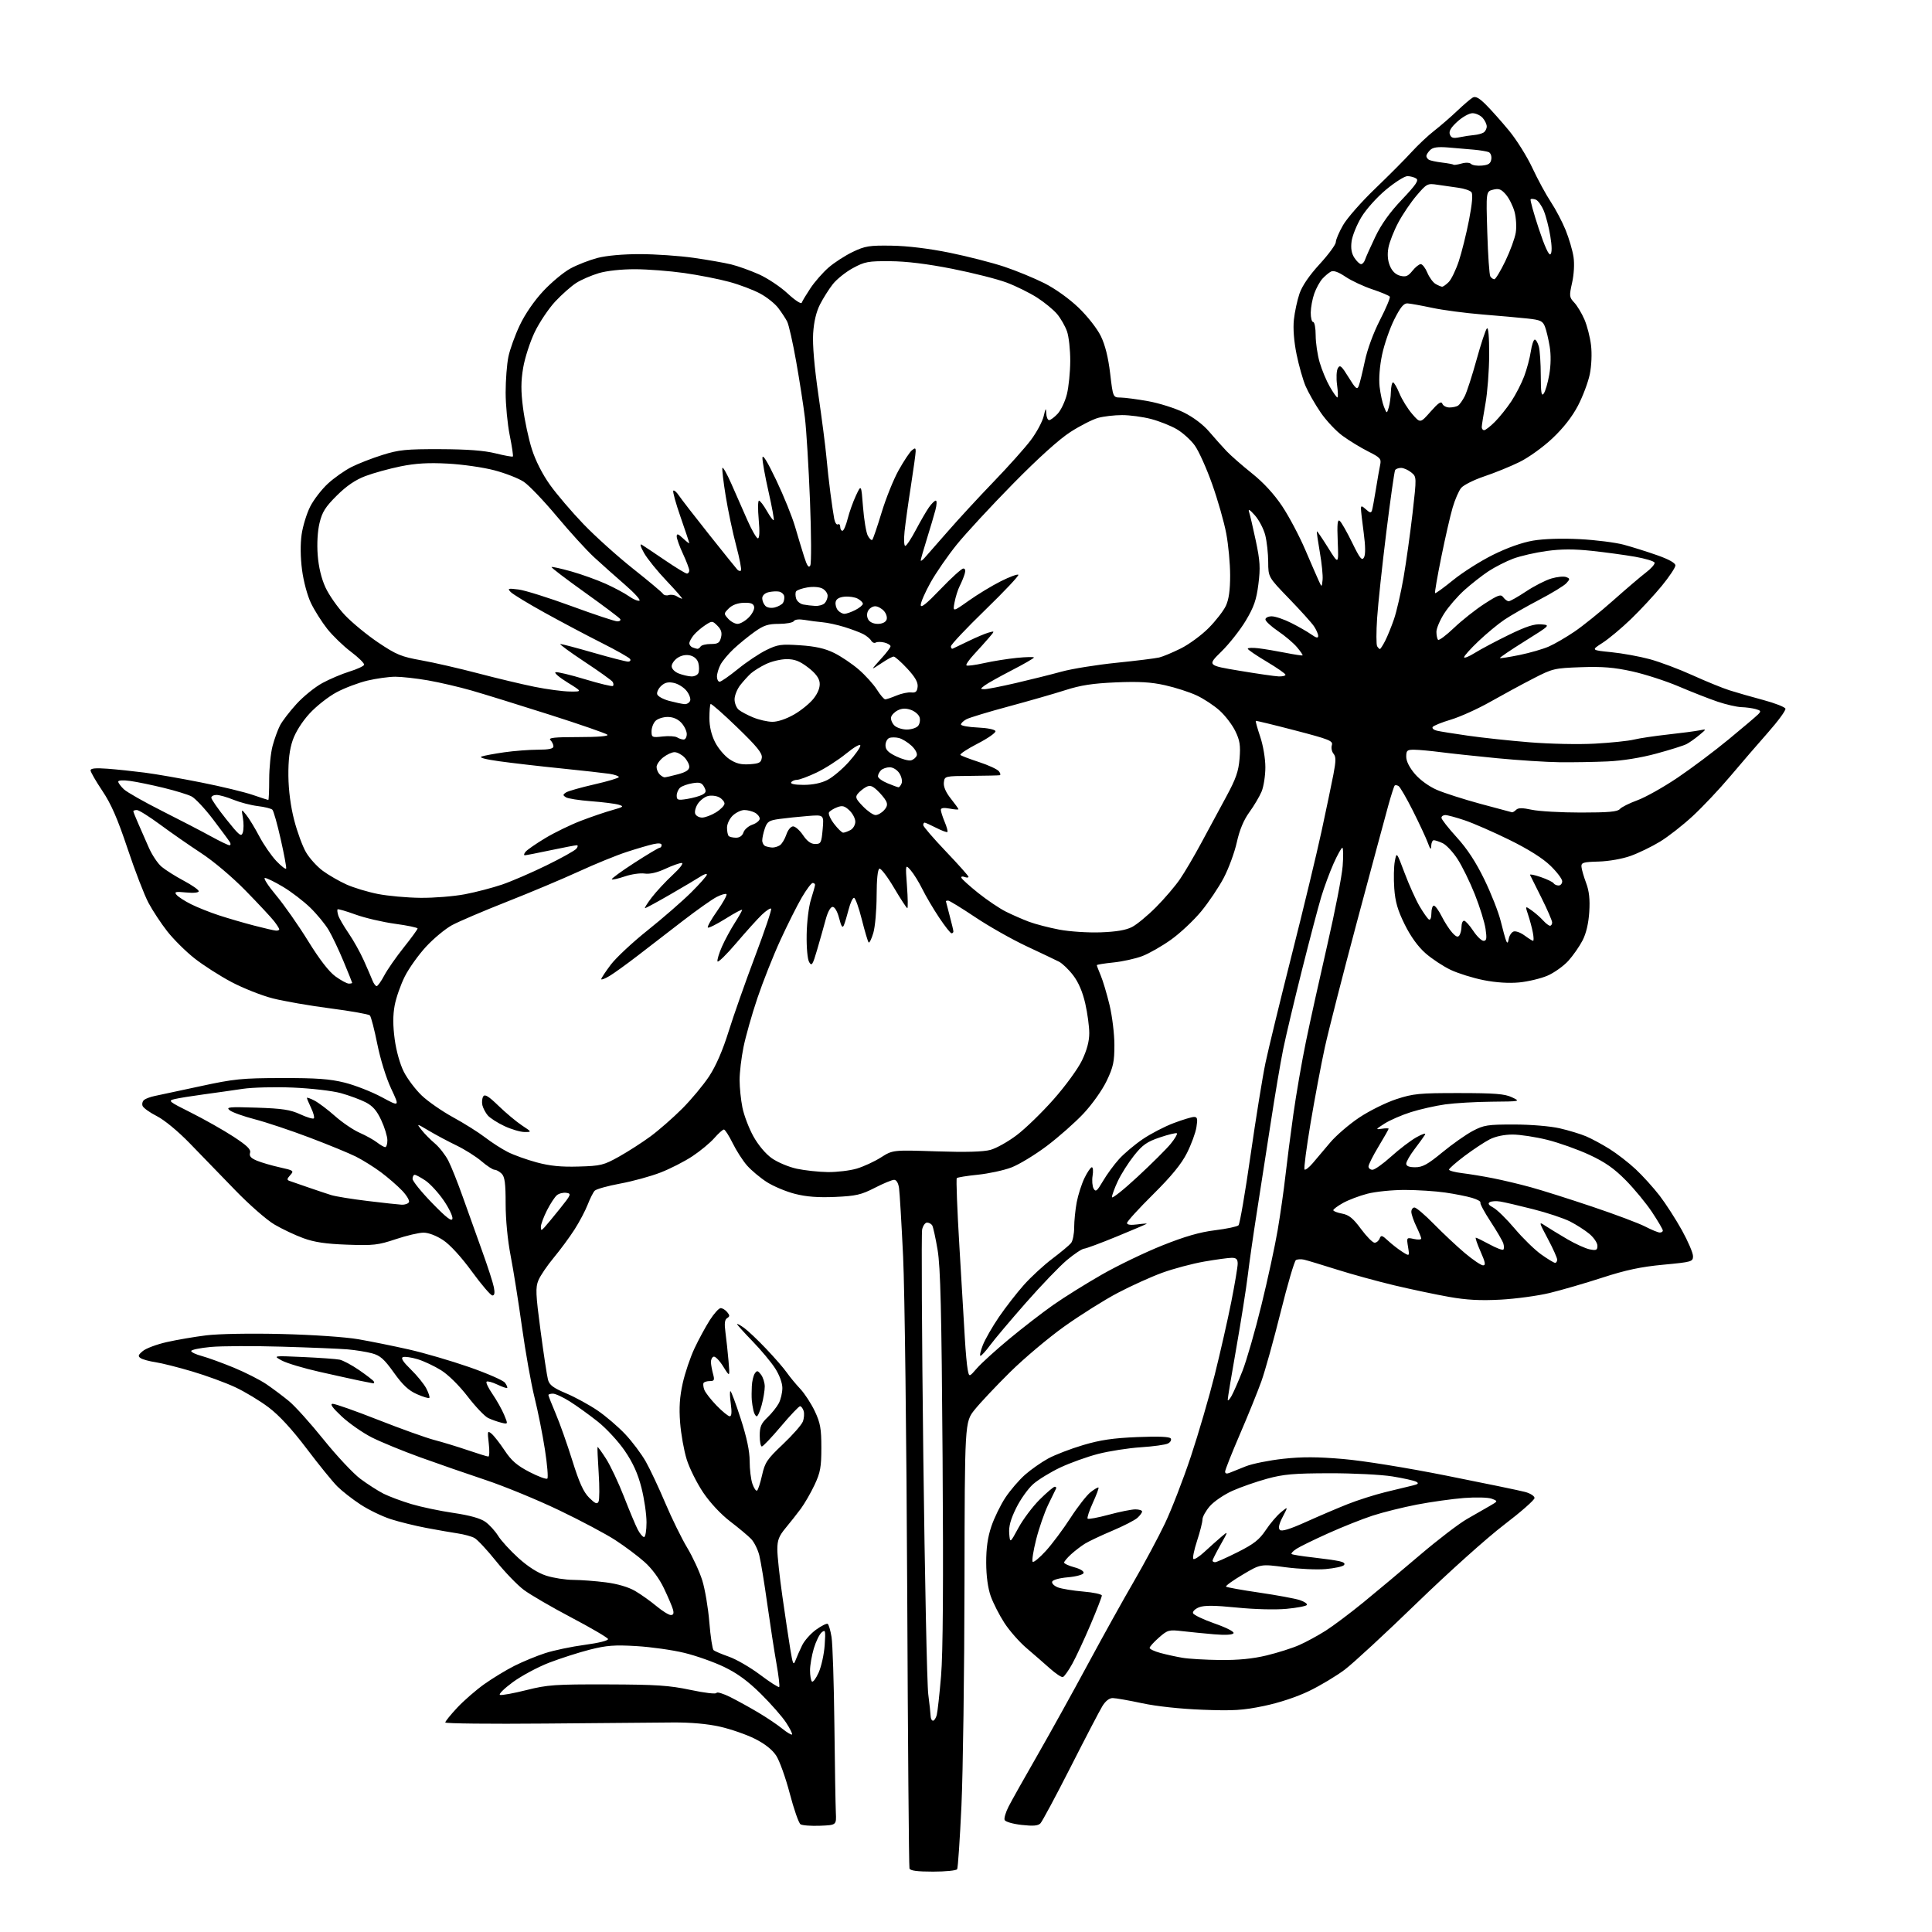 <?xml version="1.0" encoding="UTF-8" standalone="no"?>
<svg 
  version="1.1" 
  xmlns="http://www.w3.org/2000/svg" 
  xmlns:xlink="http://www.w3.org/1999/xlink" 
  xmlns:svg="http://www.w3.org/2000/svg"
  xmlns:rdf="http://www.w3.org/1999/02/22-rdf-syntax-ns#"
  xmlns:cc="http://creativecommons.org/ns#"
  xmlns:dc="http://purl.org/dc/elements/1.1/"
  viewBox="0 0 768 768"
  width="768"
  height="768"
>
<style>svg {background-color: white; }</style>"
<path stroke="none" fill="black" fill-rule="evenodd" d="M370.91,744.00C364.62,744.00 361.81,743.63 361.53,742.75C361.30,742.06 360.90,692.45 360.63,632.50C360.36,572.55 359.63,512.70 359.00,499.50C358.37,486.30 357.64,474.04 357.38,472.25C357.09,470.26 356.34,469.00 355.43,469.00C354.61,469.00 351.14,470.43 347.72,472.19C342.32,474.96 340.25,475.43 331.95,475.80C325.16,476.09 320.54,475.74 315.98,474.57C312.45,473.67 307.43,471.56 304.81,469.88C302.20,468.20 298.66,465.24 296.96,463.31C295.26,461.37 292.68,457.36 291.23,454.39C289.77,451.43 288.21,449.00 287.76,449.00C287.31,449.00 285.58,450.54 283.93,452.43C282.27,454.32 278.37,457.55 275.26,459.61C272.15,461.68 266.44,464.60 262.56,466.10C258.68,467.61 251.45,469.59 246.50,470.50C241.55,471.42 237.00,472.69 236.40,473.33C235.79,473.97 234.54,476.46 233.62,478.84C232.69,481.23 230.35,485.68 228.40,488.72C226.46,491.76 222.73,496.81 220.13,499.94C217.53,503.07 214.78,507.11 214.03,508.93C212.83,511.82 212.94,514.36 214.88,529.00C216.11,538.22 217.43,546.97 217.83,548.45C218.40,550.57 219.92,551.72 225.06,553.88C228.64,555.39 234.25,558.46 237.53,560.69C240.81,562.92 245.77,567.17 248.55,570.13C251.33,573.08 255.00,577.98 256.71,581.00C258.42,584.02 261.91,591.45 264.47,597.50C267.03,603.55 270.94,611.52 273.16,615.22C275.38,618.91 278.08,624.76 279.16,628.22C280.24,631.67 281.51,639.16 281.97,644.86C282.43,650.55 283.19,655.55 283.66,655.97C284.12,656.38 286.88,657.55 289.78,658.57C292.69,659.59 298.26,662.82 302.16,665.75C306.06,668.69 309.47,670.87 309.74,670.60C310.01,670.33 309.52,666.14 308.66,661.30C307.80,656.46 306.15,645.75 304.99,637.50C303.84,629.25 302.42,620.60 301.83,618.27C301.25,615.95 299.80,613.03 298.60,611.77C297.40,610.52 293.65,607.38 290.26,604.79C286.54,601.94 282.28,597.38 279.52,593.29C277.01,589.55 274.06,583.64 272.97,580.13C271.88,576.63 270.71,570.07 270.36,565.54C269.90,559.57 270.18,555.28 271.39,549.86C272.30,545.77 274.41,539.51 276.09,535.96C277.76,532.41 280.50,527.36 282.17,524.75C283.84,522.14 285.78,520.00 286.48,520.00C287.18,520.00 288.34,520.71 289.06,521.58C290.14,522.88 290.14,523.30 289.04,523.97C288.08,524.57 287.90,526.11 288.38,529.65C288.74,532.32 289.29,537.42 289.60,541.00C290.16,547.50 290.16,547.50 287.49,543.20C286.02,540.83 284.30,539.07 283.66,539.30C283.02,539.52 282.55,540.56 282.61,541.60C282.67,542.65 283.06,544.74 283.47,546.25C284.11,548.60 283.92,549.00 282.17,549.00C281.04,549.00 279.92,549.34 279.68,549.75C279.43,550.16 279.58,551.40 279.99,552.50C280.41,553.60 282.61,556.41 284.87,558.75C287.14,561.09 289.49,563.00 290.09,563.00C290.83,563.00 290.96,561.37 290.50,558.00C290.12,555.25 290.06,553.00 290.36,553.00C290.66,553.00 292.50,557.94 294.45,563.98C296.87,571.46 298.00,576.84 298.00,580.83C298.00,584.06 298.49,588.12 299.10,589.85C299.70,591.58 300.52,592.79 300.93,592.54C301.33,592.30 302.23,589.54 302.93,586.42C304.06,581.35 304.93,580.06 311.20,574.13C315.05,570.48 318.62,566.43 319.13,565.12C319.64,563.81 319.78,561.90 319.46,560.87C319.13,559.84 318.49,559.00 318.03,559.00C317.57,559.00 314.15,562.60 310.44,567.00C306.73,571.40 303.31,575.00 302.84,575.00C302.38,575.00 302.00,573.06 302.00,570.69C302.00,567.17 302.57,565.83 305.09,563.44C306.79,561.82 308.81,559.28 309.59,557.80C310.37,556.31 311.00,553.59 311.00,551.75C311.00,549.76 309.83,546.58 308.14,543.95C306.57,541.50 302.52,536.65 299.14,533.17C295.76,529.68 293.00,526.62 293.00,526.35C293.00,526.08 294.24,526.75 295.75,527.83C297.26,528.91 301.22,532.65 304.54,536.15C307.87,539.64 311.57,543.90 312.76,545.61C313.96,547.32 316.37,550.25 318.13,552.11C319.88,553.98 322.48,557.98 323.91,561.00C326.10,565.65 326.50,567.89 326.50,575.50C326.50,583.18 326.11,585.34 323.81,590.24C322.33,593.39 319.87,597.66 318.34,599.74C316.80,601.81 314.07,605.27 312.27,607.43C309.63,610.61 309.00,612.24 309.00,615.93C309.00,618.44 309.90,626.80 311.00,634.50C312.10,642.20 313.51,651.65 314.14,655.50C315.14,661.60 315.41,662.18 316.23,660.00C316.76,658.62 317.93,655.96 318.84,654.08C319.75,652.19 322.24,649.39 324.37,647.84C326.51,646.30 328.59,645.25 329.01,645.51C329.43,645.76 330.12,648.12 330.55,650.74C330.98,653.36 331.49,669.00 331.68,685.50C331.86,702.00 332.13,717.75 332.26,720.50C332.50,725.50 332.50,725.50 326.00,725.76C322.43,725.90 318.92,725.64 318.22,725.18C317.51,724.72 315.58,719.20 313.94,712.93C312.29,706.65 309.86,699.87 308.53,697.86C306.95,695.48 303.99,693.15 300.01,691.16C296.66,689.49 290.45,687.34 286.21,686.38C281.26,685.26 274.57,684.66 267.50,684.71C261.45,684.75 238.61,684.94 216.75,685.14C194.89,685.34 177.00,685.14 177.00,684.71C177.00,684.27 179.14,681.63 181.75,678.83C184.36,676.04 189.20,671.83 192.50,669.48C195.80,667.13 201.20,663.85 204.50,662.19C207.80,660.53 213.30,658.26 216.72,657.15C220.14,656.04 227.23,654.55 232.48,653.85C238.07,653.10 241.89,652.14 241.70,651.53C241.52,650.97 234.97,647.12 227.13,643.00C219.30,638.88 210.79,633.92 208.22,632.00C205.65,630.08 200.66,624.90 197.13,620.50C193.60,616.10 189.76,611.99 188.60,611.37C187.45,610.74 184.47,609.93 182.00,609.56C179.53,609.19 173.90,608.21 169.50,607.38C165.10,606.55 158.71,604.98 155.31,603.88C151.90,602.78 146.50,600.16 143.31,598.07C140.11,595.98 135.97,592.74 134.10,590.88C132.23,589.02 126.76,582.28 121.93,575.89C116.10,568.19 111.03,562.67 106.83,559.49C103.35,556.85 97.35,553.23 93.49,551.43C89.64,549.63 81.94,546.81 76.39,545.17C70.85,543.52 64.29,541.87 61.82,541.50C59.35,541.13 56.69,540.40 55.92,539.89C54.75,539.13 54.90,538.62 56.77,537.06C58.01,536.01 62.28,534.41 66.25,533.51C70.22,532.61 77.30,531.40 81.98,530.82C86.94,530.21 99.49,529.99 112.00,530.29C124.43,530.60 137.30,531.48 142.50,532.38C147.45,533.24 156.45,535.06 162.51,536.43C168.57,537.80 179.37,540.96 186.51,543.44C193.65,545.93 200.06,548.73 200.74,549.66C201.42,550.59 201.81,551.52 201.61,551.72C201.41,551.92 199.62,551.31 197.64,550.36C195.65,549.42 193.75,548.92 193.42,549.25C193.08,549.59 194.15,551.81 195.80,554.20C197.44,556.59 199.50,560.27 200.39,562.38C201.99,566.21 201.99,566.21 199.24,565.53C197.73,565.16 195.39,564.32 194.04,563.68C192.68,563.03 189.01,559.18 185.89,555.11C182.57,550.80 178.18,546.46 175.35,544.70C172.68,543.03 168.49,541.06 166.02,540.31C163.56,539.57 160.93,539.19 160.18,539.48C159.25,539.84 160.22,541.36 163.32,544.38C165.79,546.78 168.57,550.20 169.48,551.97C170.40,553.74 170.93,555.41 170.66,555.68C170.39,555.95 168.16,555.28 165.72,554.20C162.40,552.73 160.07,550.55 156.56,545.63C152.70,540.23 151.13,538.84 147.86,537.96C145.67,537.37 141.32,536.67 138.19,536.40C135.06,536.13 123.28,535.65 112.00,535.32C100.72,534.99 88.01,535.04 83.75,535.44C79.49,535.84 76.00,536.56 76.00,537.05C76.00,537.53 77.91,538.43 80.25,539.05C82.59,539.68 88.28,541.75 92.91,543.65C97.53,545.56 103.38,548.53 105.91,550.25C108.43,551.97 112.45,554.98 114.84,556.94C117.23,558.90 123.43,565.78 128.61,572.23C133.80,578.68 140.39,585.72 143.27,587.87C146.15,590.02 150.31,592.68 152.51,593.79C154.72,594.89 159.67,596.74 163.51,597.89C167.36,599.04 174.88,600.63 180.24,601.41C186.72,602.37 190.96,603.55 192.92,604.94C194.54,606.09 196.82,608.59 198.00,610.49C199.17,612.40 202.81,616.37 206.07,619.33C209.94,622.82 213.79,625.27 217.12,626.35C219.93,627.26 224.77,628.01 227.86,628.03C230.96,628.05 236.83,628.49 240.90,629.02C245.54,629.62 249.86,630.90 252.50,632.45C254.81,633.80 258.61,636.51 260.95,638.46C263.28,640.40 265.85,642.00 266.66,642.00C267.71,642.00 267.95,641.35 267.50,639.75C267.15,638.51 265.52,634.71 263.89,631.30C262.07,627.49 259.11,623.49 256.21,620.91C253.62,618.60 248.43,614.71 244.68,612.27C240.94,609.82 230.81,604.44 222.18,600.31C213.56,596.18 200.43,590.78 193.00,588.31C185.57,585.83 173.88,581.78 167.00,579.29C160.12,576.80 151.52,573.27 147.87,571.44C144.23,569.60 138.83,565.84 135.87,563.09C132.14,559.60 131.04,558.06 132.26,558.04C133.24,558.02 141.39,560.90 150.38,564.44C159.37,567.98 169.38,571.56 172.61,572.41C175.85,573.25 181.84,575.08 185.93,576.47C190.01,577.86 193.70,579.00 194.13,579.00C194.56,579.00 194.63,576.64 194.29,573.75C193.71,568.86 193.79,568.60 195.40,569.92C196.35,570.71 198.69,573.70 200.60,576.58C203.29,580.64 205.52,582.57 210.48,585.14C214.00,586.96 217.19,588.14 217.58,587.75C217.97,587.37 217.54,582.20 216.62,576.27C215.71,570.35 213.85,561.00 212.48,555.50C211.11,550.00 208.87,537.39 207.49,527.49C206.11,517.58 204.09,504.85 202.99,499.20C201.79,493.00 201.00,484.81 201.00,478.54C201.00,470.42 200.66,467.80 199.43,466.57C198.56,465.71 197.30,465.00 196.61,465.00C195.92,465.00 193.58,463.48 191.40,461.61C189.23,459.75 184.76,456.93 181.47,455.34C178.19,453.76 173.25,451.13 170.50,449.49C165.50,446.53 165.50,446.53 167.59,449.19C168.73,450.66 171.12,453.07 172.88,454.55C174.64,456.04 177.04,459.11 178.21,461.38C179.38,463.64 182.00,470.23 184.04,476.00C186.08,481.77 189.54,491.45 191.73,497.50C193.92,503.55 195.99,509.96 196.33,511.75C196.76,513.99 196.57,514.99 195.73,514.97C195.05,514.95 191.39,510.67 187.58,505.45C183.35,499.65 178.91,494.80 176.16,492.98C173.44,491.18 170.35,490.00 168.35,490.00C166.53,490.00 161.56,491.17 157.30,492.60C150.31,494.94 148.43,495.16 138.03,494.78C129.49,494.47 124.96,493.80 120.57,492.19C117.31,491.00 112.14,488.56 109.09,486.76C106.03,484.97 99.03,478.84 93.52,473.14C88.01,467.44 79.89,459.06 75.47,454.52C70.78,449.68 65.33,445.19 62.35,443.68C59.54,442.26 57.00,440.43 56.68,439.62C56.37,438.81 56.65,437.73 57.31,437.21C57.96,436.70 59.85,436.01 61.50,435.67C63.15,435.33 71.25,433.60 79.50,431.82C93.13,428.87 96.09,428.57 112.00,428.54C125.82,428.51 131.08,428.89 137.00,430.36C141.12,431.39 147.74,433.98 151.70,436.11C158.90,440.00 158.90,440.00 155.49,432.75C153.52,428.56 151.20,421.07 149.98,415.00C148.82,409.23 147.49,404.11 147.03,403.64C146.56,403.17 139.50,401.91 131.34,400.85C123.18,399.79 112.90,398.01 108.50,396.89C104.10,395.78 96.67,392.84 92.00,390.37C87.33,387.89 80.68,383.63 77.24,380.90C73.79,378.17 68.96,373.37 66.50,370.23C64.04,367.10 60.68,362.00 59.03,358.91C57.38,355.81 53.63,346.10 50.70,337.31C46.71,325.38 44.18,319.58 40.68,314.37C38.11,310.54 36.00,306.87 36.00,306.24C36.00,305.42 38.00,305.23 42.75,305.58C46.46,305.86 53.10,306.56 57.50,307.13C61.90,307.69 72.03,309.46 80.00,311.05C87.97,312.63 97.16,314.85 100.41,315.97C103.66,317.08 106.47,318.00 106.66,318.00C106.85,318.00 107.01,314.29 107.01,309.75C107.02,305.21 107.62,299.25 108.36,296.50C109.09,293.75 110.42,290.09 111.31,288.37C112.20,286.65 115.15,282.81 117.87,279.83C120.59,276.85 125.20,273.12 128.11,271.54C131.01,269.96 135.87,267.90 138.90,266.96C141.94,266.02 144.56,264.81 144.74,264.27C144.92,263.73 142.58,261.41 139.53,259.11C136.48,256.81 132.23,252.70 130.07,249.97C127.92,247.25 125.02,242.65 123.62,239.76C122.17,236.73 120.66,231.11 120.06,226.50C119.41,221.50 119.36,216.22 119.91,212.41C120.40,209.06 121.93,204.10 123.31,201.37C124.69,198.65 127.85,194.55 130.32,192.27C132.79,189.99 137.01,187.02 139.69,185.66C142.36,184.30 147.91,182.14 152.03,180.85C158.57,178.79 161.44,178.51 175.00,178.55C185.81,178.59 192.46,179.09 196.99,180.22C200.57,181.11 203.66,181.67 203.87,181.46C204.08,181.26 203.52,177.46 202.62,173.02C201.73,168.59 201.00,160.94 201.00,156.03C201.00,151.12 201.49,144.71 202.10,141.80C202.70,138.88 204.74,133.23 206.64,129.24C208.73,124.82 212.39,119.52 215.97,115.69C219.21,112.23 224.06,108.19 226.76,106.73C229.45,105.26 234.30,103.38 237.53,102.53C241.13,101.60 247.71,101.01 254.46,101.02C260.53,101.03 270.07,101.69 275.66,102.48C281.25,103.28 288.00,104.46 290.66,105.11C293.32,105.76 298.29,107.54 301.70,109.06C305.11,110.59 310.25,114.01 313.10,116.67C316.00,119.36 318.48,120.99 318.70,120.34C318.92,119.70 320.48,117.11 322.15,114.59C323.83,112.06 327.07,108.36 329.35,106.37C331.63,104.38 335.98,101.57 339.00,100.13C343.90,97.78 345.58,97.52 354.50,97.66C360.78,97.76 369.33,98.80 377.50,100.46C384.65,101.92 394.42,104.42 399.21,106.02C404.00,107.62 411.18,110.58 415.17,112.59C419.45,114.74 425.00,118.72 428.72,122.28C432.29,125.71 436.13,130.61 437.59,133.59C439.31,137.11 440.53,142.00 441.30,148.42C442.43,158.00 442.43,158.00 445.47,158.03C447.14,158.05 452.06,158.70 456.42,159.48C460.77,160.26 467.13,162.27 470.54,163.94C474.32,165.81 478.25,168.76 480.62,171.54C482.75,174.03 485.87,177.52 487.54,179.29C489.21,181.06 493.75,185.03 497.63,188.13C502.21,191.78 506.43,196.36 509.64,201.15C512.36,205.22 516.50,213.03 518.85,218.52C521.20,224.01 523.64,229.62 524.28,231.00C525.43,233.50 525.43,233.50 525.75,230.50C525.92,228.85 525.42,223.90 524.65,219.50C523.88,215.10 523.35,211.38 523.48,211.22C523.61,211.07 525.61,214.00 527.93,217.72C532.14,224.50 532.14,224.50 531.77,215.29C531.48,208.23 531.67,206.31 532.58,207.07C533.24,207.61 535.45,211.50 537.50,215.70C540.58,222.02 541.40,223.04 542.20,221.60C542.84,220.46 542.80,217.07 542.09,211.77C541.49,207.32 541.00,203.01 541.00,202.19C541.00,200.96 541.35,201.01 542.98,202.48C544.56,203.91 545.04,203.99 545.39,202.89C545.62,202.12 546.32,198.35 546.94,194.50C547.55,190.65 548.32,186.29 548.63,184.82C549.15,182.39 548.71,181.89 543.85,179.45C540.91,177.97 536.34,175.18 533.71,173.26C531.07,171.34 527.12,167.12 524.93,163.89C522.73,160.66 520.06,155.98 518.99,153.48C517.93,150.99 516.31,145.29 515.40,140.81C514.36,135.67 513.97,130.60 514.34,127.08C514.67,124.01 515.67,119.35 516.57,116.71C517.63,113.62 520.48,109.46 524.61,104.96C528.12,101.13 531.00,97.21 531.01,96.25C531.01,95.29 532.31,92.24 533.90,89.48C535.48,86.72 541.22,80.19 546.65,74.98C552.08,69.77 558.59,63.23 561.11,60.45C563.64,57.68 567.68,53.87 570.10,52.00C572.52,50.12 576.62,46.57 579.22,44.10C581.81,41.64 584.62,39.23 585.45,38.77C586.56,38.15 588.02,38.95 590.71,41.65C592.77,43.70 596.89,48.33 599.87,51.94C602.85,55.55 607.03,62.22 609.14,66.76C611.26,71.30 614.56,77.38 616.47,80.26C618.38,83.14 621.04,88.20 622.38,91.50C623.71,94.80 625.12,99.59 625.50,102.14C625.91,104.88 625.68,109.07 624.93,112.40C623.75,117.68 623.81,118.17 625.79,120.28C626.95,121.51 628.78,124.54 629.84,127.01C630.91,129.48 632.09,134.09 632.46,137.25C632.86,140.60 632.65,145.39 631.97,148.75C631.32,151.91 629.21,157.53 627.28,161.24C624.98,165.65 621.47,170.14 617.12,174.24C613.39,177.76 607.64,181.89 603.99,183.68C600.42,185.43 594.13,187.99 590.00,189.37C585.88,190.76 581.75,192.83 580.81,193.98C579.88,195.13 578.36,198.64 577.44,201.79C576.51,204.93 574.48,213.79 572.93,221.47C571.37,229.15 570.26,235.59 570.46,235.79C570.65,235.99 573.89,233.64 577.66,230.58C581.42,227.52 588.55,223.00 593.50,220.55C599.15,217.74 605.08,215.64 609.45,214.90C613.75,214.18 620.82,213.95 627.95,214.32C634.30,214.65 642.20,215.65 645.50,216.54C648.80,217.43 654.76,219.30 658.75,220.71C663.42,222.35 666.00,223.80 666.00,224.77C666.00,225.60 663.57,229.25 660.59,232.89C657.61,236.52 652.10,242.47 648.34,246.09C644.58,249.71 639.48,253.98 637.00,255.56C632.50,258.45 632.50,258.45 640.50,259.25C644.90,259.69 651.80,260.95 655.83,262.04C659.86,263.14 667.51,266.01 672.83,268.43C678.15,270.84 684.75,273.54 687.50,274.41C690.25,275.29 696.29,277.02 700.92,278.26C705.55,279.50 709.52,281.05 709.74,281.71C709.95,282.36 706.83,286.63 702.79,291.20C698.76,295.76 692.00,303.60 687.78,308.61C683.56,313.62 676.88,320.70 672.93,324.36C668.98,328.02 663.10,332.62 659.86,334.58C656.62,336.55 651.39,339.09 648.24,340.22C644.90,341.42 639.57,342.36 635.50,342.48C629.28,342.65 628.52,342.89 628.66,344.59C628.75,345.64 629.58,348.52 630.51,351.00C631.72,354.23 632.07,357.48 631.76,362.50C631.47,367.02 630.54,371.02 629.11,373.80C627.90,376.16 625.35,379.82 623.45,381.93C621.54,384.03 617.81,386.69 615.16,387.84C612.51,388.98 607.45,390.19 603.92,390.53C599.80,390.92 594.74,390.60 589.82,389.63C585.59,388.80 579.69,386.96 576.69,385.55C573.70,384.13 569.18,381.15 566.65,378.92C563.66,376.29 560.77,372.28 558.39,367.48C555.59,361.82 554.62,358.46 554.24,353.13C553.97,349.31 554.06,344.47 554.46,342.38C555.17,338.58 555.17,338.58 558.37,347.08C560.13,351.77 562.80,357.69 564.30,360.25C565.80,362.80 567.47,365.17 568.01,365.51C568.58,365.86 569.00,364.82 569.00,363.06C569.00,361.38 569.44,360.00 569.98,360.00C570.52,360.00 571.92,361.91 573.09,364.25C574.27,366.59 576.16,369.52 577.30,370.76C578.85,372.46 579.57,372.71 580.17,371.76C580.61,371.07 580.98,369.49 580.98,368.25C580.99,367.01 581.44,366.00 581.99,366.00C582.53,366.00 584.16,367.80 585.62,370.00C587.07,372.20 588.93,374.00 589.75,374.00C590.94,374.00 591.09,373.09 590.53,369.25C590.15,366.64 588.23,360.45 586.26,355.50C584.29,350.55 581.18,344.21 579.35,341.42C577.52,338.62 574.87,335.81 573.47,335.17C572.06,334.52 570.48,334.00 569.95,334.00C569.43,334.00 568.97,335.01 568.93,336.25C568.87,338.01 568.58,337.73 567.57,335.00C566.86,333.07 564.20,327.37 561.67,322.33C559.13,317.28 556.56,312.85 555.96,312.48C555.36,312.10 554.66,312.01 554.41,312.26C554.16,312.51 553.02,316.04 551.89,320.11C550.76,324.17 545.20,344.82 539.53,366.00C533.86,387.18 528.05,409.90 526.61,416.50C525.17,423.10 522.64,436.56 520.98,446.40C519.33,456.25 518.24,464.57 518.57,464.90C518.90,465.23 520.37,464.10 521.83,462.38C523.30,460.67 526.41,457.00 528.73,454.22C531.06,451.44 536.26,446.96 540.28,444.27C544.31,441.58 550.95,438.28 555.05,436.94C561.80,434.73 564.14,434.50 580.00,434.51C594.22,434.52 598.16,434.83 601.00,436.18C604.49,437.83 604.48,437.84 593.00,437.94C586.67,437.99 578.35,438.48 574.50,439.01C570.65,439.55 564.52,440.93 560.88,442.08C557.24,443.23 552.52,445.28 550.38,446.64C546.80,448.93 546.71,449.09 549.25,448.70C550.76,448.47 552.00,448.46 552.00,448.69C552.00,448.92 550.20,452.09 548.00,455.74C545.80,459.39 544.00,462.96 544.00,463.69C544.00,464.41 544.72,465.00 545.59,465.00C546.47,465.00 549.80,462.63 553.01,459.73C556.21,456.84 560.73,453.39 563.06,452.08C565.54,450.69 566.95,450.28 566.44,451.10C565.97,451.87 564.11,454.45 562.29,456.83C560.48,459.21 559.00,461.79 559.00,462.58C559.00,463.54 560.15,464.00 562.58,464.00C565.48,464.00 567.54,462.87 573.33,458.09C577.28,454.84 582.70,451.02 585.40,449.59C589.86,447.23 591.33,447.00 601.90,447.01C608.56,447.02 616.27,447.67 620.00,448.52C623.58,449.34 628.30,450.78 630.50,451.71C632.70,452.64 636.90,454.91 639.84,456.75C642.78,458.59 647.45,462.21 650.22,464.80C652.99,467.38 657.26,472.11 659.72,475.29C662.17,478.48 666.16,484.67 668.59,489.05C671.02,493.44 673.00,498.06 673.00,499.33C673.00,501.54 672.53,501.67 661.19,502.74C652.27,503.58 646.32,504.84 636.94,507.89C630.10,510.11 620.67,512.85 616.00,513.98C611.33,515.11 602.55,516.30 596.50,516.63C588.41,517.06 582.99,516.77 576.01,515.53C570.78,514.61 561.05,512.55 554.36,510.97C547.68,509.38 537.33,506.54 531.36,504.65C525.39,502.76 519.54,501.00 518.36,500.73C517.18,500.46 515.74,500.55 515.14,500.91C514.55,501.28 511.81,510.60 509.07,521.62C506.32,532.65 502.88,545.00 501.42,549.08C499.96,553.16 496.12,562.64 492.88,570.14C489.65,577.64 487.00,584.32 487.00,584.99C487.00,585.77 487.64,585.95 488.75,585.48C489.71,585.07 492.65,583.90 495.28,582.86C497.91,581.83 504.58,580.49 510.11,579.89C517.53,579.08 523.73,579.10 533.83,579.97C541.84,580.65 558.88,583.39 575.00,586.60C590.12,589.60 604.19,592.52 606.25,593.07C608.33,593.63 610.00,594.70 610.00,595.49C610.00,596.26 604.55,601.05 597.90,606.12C591.14,611.27 575.84,624.99 563.25,637.19C550.86,649.21 537.97,661.12 534.61,663.67C531.25,666.21 524.86,670.04 520.41,672.19C515.49,674.57 508.45,676.90 502.41,678.15C494.04,679.89 490.25,680.12 478.00,679.65C469.27,679.32 459.72,678.29 454.00,677.06C448.77,675.94 443.52,675.02 442.33,675.01C440.95,675.00 439.45,676.18 438.19,678.25C437.10,680.04 431.41,690.95 425.55,702.50C419.68,714.05 414.29,724.09 413.58,724.82C412.63,725.79 410.67,725.95 406.06,725.43C402.54,725.03 399.62,724.17 399.35,723.46C399.08,722.76 399.79,720.37 400.93,718.14C402.06,715.92 407.20,706.76 412.35,697.80C417.49,688.83 426.55,672.50 432.47,661.50C438.40,650.50 446.63,635.68 450.77,628.58C454.90,621.47 460.45,611.12 463.09,605.58C465.73,600.03 470.36,588.08 473.38,579.00C476.40,569.92 480.67,555.30 482.87,546.50C485.07,537.70 488.03,524.68 489.44,517.57C490.85,510.46 492.00,503.60 492.00,502.32C492.00,500.55 491.44,500.00 489.63,500.00C488.33,500.00 483.39,500.68 478.66,501.50C473.93,502.33 466.42,504.33 461.98,505.95C457.54,507.57 449.58,511.17 444.29,513.96C439.00,516.74 429.48,522.73 423.12,527.26C416.77,531.79 407.02,540.00 401.46,545.50C395.90,551.00 389.58,557.71 387.42,560.41C383.50,565.32 383.50,565.32 383.40,629.41C383.35,664.66 382.80,704.43 382.19,717.79C381.57,731.15 380.80,742.51 380.48,743.04C380.15,743.57 375.84,744.00 370.91,744.00zM314.84,689.49C315.09,689.24 314.03,687.12 312.49,684.77C310.96,682.42 306.44,677.28 302.46,673.34C297.31,668.25 293.10,665.16 287.84,662.63C283.78,660.68 276.64,658.15 271.98,657.03C267.31,655.90 258.77,654.69 253.00,654.35C244.30,653.83 241.13,654.07 234.50,655.75C230.10,656.87 222.80,659.21 218.27,660.95C213.75,662.70 207.23,666.20 203.79,668.73C200.35,671.27 198.08,673.53 198.76,673.75C199.44,673.98 204.16,673.12 209.25,671.84C217.65,669.73 220.60,669.52 241.50,669.58C260.96,669.64 266.04,669.98 274.50,671.77C280.12,672.97 284.64,673.49 284.83,672.97C285.01,672.46 287.48,673.21 290.33,674.63C293.17,676.06 298.20,678.83 301.50,680.80C304.80,682.76 309.05,685.62 310.94,687.16C312.84,688.69 314.59,689.74 314.84,689.49zM370.88,684.00C371.37,684.00 372.04,682.99 372.37,681.75C372.70,680.51 373.47,673.51 374.09,666.18C374.85,657.11 375.04,629.33 374.69,579.18C374.28,521.09 373.86,503.67 372.71,496.86C371.91,492.10 370.94,487.71 370.57,487.11C370.19,486.50 369.27,486.00 368.52,486.00C367.77,486.00 366.89,487.24 366.56,488.75C366.24,490.26 366.45,530.88 367.03,579.00C367.62,627.12 368.50,669.65 369.00,673.50C369.49,677.35 369.92,681.29 369.95,682.25C369.98,683.21 370.40,684.00 370.88,684.00zM325.44,664.84C326.50,662.45 327.57,657.58 327.82,654.02C328.22,648.12 328.12,647.66 326.63,648.89C325.74,649.63 324.33,652.52 323.50,655.30C322.68,658.09 322.00,662.01 322.00,664.01C322.00,666.02 322.34,668.01 322.75,668.42C323.16,668.84 324.37,667.22 325.44,664.84zM422.50,666.66C421.95,666.82 419.63,665.27 417.34,663.22C415.05,661.18 410.86,657.53 408.03,655.12C405.21,652.72 401.26,648.22 399.25,645.12C397.25,642.03 394.81,637.25 393.83,634.50C392.70,631.30 392.05,626.51 392.03,621.22C392.01,615.41 392.62,611.10 394.08,606.77C395.22,603.38 397.74,598.22 399.67,595.30C401.61,592.38 405.13,588.29 407.49,586.21C409.86,584.13 413.99,581.24 416.67,579.78C419.35,578.32 425.58,575.92 430.52,574.45C437.38,572.41 442.48,571.66 452.11,571.26C460.58,570.92 464.94,571.10 465.39,571.82C465.76,572.41 465.26,573.31 464.28,573.81C463.30,574.32 458.45,574.99 453.50,575.31C448.55,575.63 440.90,576.83 436.50,577.96C432.10,579.10 425.33,581.54 421.45,583.37C417.57,585.21 412.74,588.17 410.72,589.94C408.70,591.72 405.65,595.99 403.95,599.45C401.73,603.95 400.95,606.82 401.18,609.61C401.50,613.50 401.50,613.50 404.85,607.33C406.69,603.94 410.49,598.88 413.30,596.08C416.11,593.29 418.80,591.00 419.29,591.00C419.77,591.00 420.00,591.34 419.79,591.75C419.58,592.16 418.18,595.03 416.68,598.13C415.19,601.22 413.03,607.44 411.89,611.95C410.75,616.46 410.13,620.46 410.51,620.83C410.89,621.20 413.24,619.25 415.75,616.50C418.25,613.75 422.64,607.87 425.51,603.43C428.37,599.00 431.98,594.38 433.51,593.17C435.05,591.96 436.47,591.13 436.67,591.33C436.87,591.53 435.85,594.27 434.41,597.41C432.97,600.56 432.05,603.38 432.35,603.69C432.66,603.99 436.45,603.29 440.77,602.12C445.10,600.95 449.84,600.00 451.32,600.00C452.79,600.00 454.00,600.38 454.00,600.85C454.00,601.31 453.16,602.45 452.13,603.38C451.10,604.31 446.62,606.61 442.17,608.49C437.73,610.36 432.83,612.68 431.29,613.63C429.76,614.58 427.26,616.49 425.75,617.87C424.24,619.25 423.00,620.72 423.00,621.15C423.00,621.57 424.83,622.42 427.06,623.02C429.43,623.65 430.96,624.61 430.74,625.31C430.52,625.97 427.74,626.72 424.50,627.00C421.12,627.29 418.48,628.02 418.25,628.74C418.02,629.43 419.06,630.45 420.55,631.02C422.04,631.58 426.57,632.33 430.63,632.67C434.68,633.01 438.00,633.73 438.00,634.26C438.00,634.80 435.97,640.02 433.48,645.87C430.99,651.72 427.73,658.72 426.23,661.43C424.73,664.14 423.05,666.49 422.50,666.66zM485.00,659.88C492.27,659.95 497.96,659.39 503.50,658.06C507.90,657.00 513.75,655.14 516.50,653.92C519.25,652.71 523.96,650.14 526.97,648.23C529.97,646.32 536.72,641.25 541.97,636.97C547.21,632.69 557.32,624.22 564.43,618.16C571.55,612.09 579.99,605.63 583.19,603.81C586.39,601.99 590.47,599.65 592.25,598.61C595.50,596.73 595.50,596.73 593.00,595.77C591.60,595.24 586.77,595.11 582.00,595.47C577.33,595.84 568.91,597.01 563.29,598.09C557.68,599.17 549.74,601.15 545.65,602.48C541.56,603.82 533.62,606.97 528.01,609.50C522.39,612.02 516.71,614.80 515.37,615.68C514.03,616.55 513.15,617.48 513.41,617.74C513.66,618.00 517.39,618.60 521.69,619.08C525.98,619.56 530.78,620.24 532.35,620.58C534.22,620.99 534.86,621.54 534.21,622.19C533.67,622.73 530.43,623.42 527.01,623.73C523.59,624.04 516.37,623.71 510.96,623.00C501.13,621.69 501.13,621.69 493.99,625.94C490.06,628.27 487.08,630.42 487.38,630.71C487.67,631.00 493.62,632.07 500.61,633.09C507.59,634.11 514.82,635.45 516.66,636.05C518.51,636.66 519.79,637.54 519.50,638.00C519.22,638.45 515.57,639.15 511.39,639.54C506.99,639.95 498.69,639.74 491.65,639.03C482.73,638.14 478.75,638.11 476.67,638.91C475.11,639.52 474.02,640.57 474.24,641.26C474.46,641.94 478.32,643.79 482.81,645.36C487.59,647.03 490.72,648.65 490.35,649.24C489.95,649.88 487.04,650.04 482.61,649.66C478.70,649.32 472.99,648.76 469.92,648.40C464.65,647.79 464.15,647.93 460.67,650.98C458.65,652.76 457.00,654.59 457.00,655.07C457.00,655.54 458.91,656.44 461.25,657.07C463.59,657.71 467.52,658.57 470.00,658.99C472.48,659.42 479.23,659.81 485.00,659.88zM483.02,621.00C483.58,621.00 487.63,619.20 492.02,616.99C498.45,613.76 500.61,612.06 503.16,608.24C504.89,605.63 507.61,602.44 509.20,601.14C512.08,598.78 512.08,598.78 509.91,602.95C508.41,605.83 508.05,607.45 508.76,608.16C509.48,608.88 512.70,607.89 519.11,605.01C524.22,602.70 531.66,599.53 535.63,597.95C539.60,596.37 546.37,594.21 550.67,593.15C554.98,592.08 559.84,590.91 561.49,590.53C563.74,590.01 564.11,589.64 562.99,589.02C562.17,588.57 557.90,587.61 553.50,586.90C549.09,586.19 537.87,585.62 528.50,585.64C514.32,585.67 510.20,586.03 503.67,587.82C499.37,589.00 493.17,591.16 489.89,592.63C486.62,594.10 482.61,596.82 480.97,598.68C479.34,600.55 478.00,602.94 478.00,604.01C478.00,605.08 477.03,608.90 475.85,612.50C474.67,616.10 474.01,619.34 474.37,619.70C474.74,620.07 476.72,618.81 478.77,616.91C480.82,615.01 483.81,612.34 485.41,610.98C488.33,608.50 488.33,608.50 485.16,614.12C483.42,617.21 482.00,620.03 482.00,620.37C482.00,620.72 482.46,621.00 483.02,621.00zM256.03,611.00C256.56,611.00 257.00,608.37 257.00,605.16C257.00,601.95 256.10,595.76 254.99,591.41C253.56,585.79 251.65,581.55 248.38,576.75C245.85,573.03 241.03,567.82 237.65,565.13C234.27,562.45 229.27,558.84 226.55,557.13C223.83,555.41 220.80,554.00 219.80,554.00C218.81,554.00 218.00,554.25 218.00,554.55C218.00,554.86 219.31,558.19 220.91,561.96C222.52,565.72 225.48,574.10 227.50,580.56C230.24,589.36 231.93,593.09 234.19,595.35C236.57,597.72 237.37,598.06 237.93,596.93C238.32,596.15 238.34,591.00 237.98,585.50C237.62,580.00 237.42,575.37 237.53,575.21C237.65,575.05 239.16,577.14 240.90,579.85C242.64,582.56 245.83,589.32 248.00,594.87C250.16,600.43 252.64,606.33 253.49,607.99C254.35,609.64 255.49,611.00 256.03,611.00zM300.81,563.00C300.39,563.00 299.80,561.99 299.51,560.75C299.22,559.51 298.92,557.60 298.84,556.50C298.75,555.40 298.76,552.92 298.86,551.00C298.95,549.08 299.48,546.83 300.03,546.00C300.90,544.70 301.24,544.76 302.52,546.44C303.33,547.51 304.00,549.64 304.00,551.18C304.00,552.71 303.46,556.00 302.79,558.49C302.13,560.97 301.24,563.00 300.81,563.00zM489.51,555.00C490.30,553.62 492.28,549.10 493.91,544.95C495.54,540.80 498.92,529.06 501.42,518.86C503.93,508.66 506.85,495.18 507.91,488.91C508.97,482.63 510.35,473.00 510.96,467.50C511.58,462.00 513.00,450.98 514.12,443.00C515.24,435.02 517.50,421.98 519.14,414.00C520.79,406.02 524.62,388.70 527.65,375.50C530.69,362.30 533.43,348.24 533.73,344.25C534.04,340.26 533.98,337.00 533.60,337.00C533.23,337.00 531.66,339.81 530.12,343.25C528.59,346.69 526.38,352.65 525.22,356.50C524.06,360.35 520.62,373.40 517.58,385.50C514.54,397.60 511.17,411.77 510.10,417.00C509.03,422.23 506.75,435.73 505.03,447.00C503.30,458.27 500.83,474.25 499.52,482.50C498.22,490.75 496.64,501.77 496.01,507.00C495.38,512.23 493.32,525.24 491.44,535.91C489.55,546.59 488.02,555.81 488.04,556.41C488.05,557.01 488.72,556.38 489.51,555.00zM148.31,549.89C147.86,549.83 145.47,549.36 143.00,548.85C140.53,548.33 133.32,546.75 127.00,545.32C120.67,543.90 113.92,541.87 112.00,540.82C108.50,538.90 108.50,538.90 120.50,539.44C127.10,539.74 133.61,540.21 134.97,540.48C136.33,540.75 139.83,542.62 142.75,544.63C145.67,546.64 148.30,548.67 148.59,549.14C148.88,549.61 148.75,549.95 148.31,549.89zM388.38,543.87C390.10,541.90 395.83,536.69 401.11,532.31C406.40,527.92 414.28,521.83 418.61,518.78C422.95,515.73 431.68,510.28 438.00,506.67C444.32,503.05 455.12,497.85 462.00,495.10C470.95,491.52 476.90,489.80 482.95,489.05C487.59,488.48 491.81,487.59 492.33,487.07C492.84,486.56 494.99,474.07 497.10,459.32C499.22,444.57 501.89,428.00 503.05,422.50C504.21,417.00 508.92,397.65 513.51,379.50C518.11,361.35 523.42,339.30 525.32,330.50C527.22,321.70 529.35,311.49 530.06,307.81C531.09,302.44 531.10,300.82 530.09,299.61C529.40,298.78 529.10,297.25 529.43,296.21C529.97,294.51 528.43,293.90 514.77,290.34C506.37,288.15 499.37,286.45 499.20,286.56C499.04,286.68 499.82,289.50 500.95,292.85C502.12,296.33 503.00,301.53 503.00,305.00C503.00,308.34 502.33,312.67 501.51,314.64C500.68,316.61 498.50,320.30 496.64,322.86C494.38,325.98 492.74,329.90 491.65,334.84C490.75,338.88 488.41,345.23 486.45,348.97C484.49,352.70 480.45,358.70 477.49,362.29C474.52,365.89 469.14,370.94 465.52,373.52C461.91,376.10 456.75,379.05 454.06,380.07C451.37,381.09 446.21,382.23 442.59,382.60C438.96,382.97 436.00,383.45 436.00,383.67C436.00,383.89 436.70,385.74 437.56,387.78C438.43,389.83 440.00,395.10 441.06,399.50C442.12,403.90 442.99,411.04 442.99,415.36C443.00,422.07 442.55,424.15 439.93,429.64C438.19,433.28 434.21,438.91 430.76,442.60C427.40,446.19 420.79,452.03 416.07,455.58C411.36,459.12 405.02,462.96 402.00,464.10C398.98,465.24 392.99,466.53 388.70,466.97C384.42,467.40 380.65,468.01 380.34,468.32C380.03,468.64 380.50,480.95 381.39,495.70C382.27,510.44 383.24,526.77 383.54,532.00C383.84,537.23 384.35,542.84 384.68,544.48C385.26,547.46 385.26,547.46 388.38,543.87zM389.76,538.96C389.35,538.98 389.76,537.09 390.67,534.75C391.59,532.41 394.49,527.35 397.12,523.50C399.75,519.65 404.22,513.91 407.04,510.74C409.87,507.57 414.95,502.89 418.34,500.34C421.73,497.78 425.06,495.00 425.75,494.15C426.44,493.31 427.00,490.52 427.00,487.95C427.00,485.38 427.46,480.86 428.01,477.92C428.57,474.98 429.96,470.64 431.10,468.28C432.24,465.93 433.56,464.00 434.03,464.00C434.49,464.00 434.63,465.52 434.32,467.39C434.02,469.25 434.21,471.55 434.73,472.49C435.55,473.94 436.11,473.49 438.46,469.48C439.98,466.88 442.85,462.96 444.83,460.77C446.81,458.58 451.04,455.01 454.24,452.84C457.43,450.67 462.97,447.79 466.55,446.45C470.12,445.10 473.77,444.00 474.65,444.00C475.97,444.00 476.14,444.73 475.60,448.08C475.25,450.32 473.55,454.93 471.84,458.33C469.63,462.71 465.72,467.49 458.37,474.79C452.66,480.44 448.00,485.57 448.00,486.17C448.00,486.87 449.46,487.07 452.08,486.72C454.33,486.41 456.02,486.31 455.83,486.47C455.65,486.64 450.32,488.91 444.00,491.51C437.68,494.11 431.80,496.30 430.93,496.37C430.07,496.44 427.01,498.48 424.12,500.90C421.24,503.31 413.89,510.96 407.79,517.90C401.70,524.83 395.32,532.39 393.61,534.71C391.90,537.03 390.17,538.94 389.76,538.96zM589.54,503.00C590.67,503.00 590.45,501.82 588.54,497.50C587.20,494.48 586.36,492.00 586.67,492.00C586.98,492.00 589.43,493.20 592.12,494.66C594.81,496.13 597.27,497.06 597.60,496.74C597.92,496.41 597.91,495.30 597.59,494.27C597.26,493.24 594.97,489.32 592.51,485.57C590.05,481.82 588.24,478.43 588.48,478.03C588.73,477.62 587.25,476.79 585.20,476.18C583.14,475.56 578.32,474.60 574.48,474.05C570.64,473.49 563.43,473.03 558.46,473.02C553.49,473.01 546.77,473.69 543.54,474.53C540.31,475.37 535.94,477.03 533.83,478.22C531.72,479.40 530.00,480.69 530.00,481.07C530.00,481.46 531.58,482.07 533.50,482.43C536.24,482.95 537.89,484.29 541.03,488.55C543.25,491.55 545.68,494.00 546.42,494.00C547.17,494.00 548.07,493.25 548.42,492.34C548.98,490.89 549.40,491.00 551.78,493.21C553.28,494.60 555.81,496.58 557.42,497.60C560.33,499.45 560.33,499.45 559.72,495.66C559.11,491.88 559.12,491.87 562.05,492.51C563.67,492.87 564.98,492.79 564.97,492.33C564.95,491.87 564.06,489.70 563.00,487.50C561.94,485.30 561.05,482.71 561.03,481.75C561.02,480.79 561.58,480.00 562.28,480.00C562.98,480.00 566.47,482.97 570.03,486.61C573.59,490.24 579.11,495.42 582.30,498.11C585.49,500.80 588.75,503.00 589.54,503.00zM618.18,502.00C618.63,502.00 619.00,501.42 619.00,500.72C619.00,500.01 617.34,496.30 615.30,492.47C611.61,485.51 611.61,485.51 614.42,487.36C615.97,488.37 619.86,490.74 623.06,492.62C626.26,494.49 630.26,496.30 631.94,496.64C634.55,497.16 635.00,496.95 635.00,495.21C635.00,494.09 633.59,491.99 631.86,490.53C630.13,489.08 626.64,486.84 624.11,485.55C621.57,484.27 615.00,482.08 609.50,480.69C604.00,479.29 598.13,477.92 596.45,477.64C594.78,477.36 592.86,477.47 592.18,477.89C591.34,478.41 591.79,479.09 593.64,480.07C595.11,480.86 598.94,484.61 602.14,488.41C605.34,492.21 610.07,496.82 612.65,498.66C615.24,500.50 617.72,502.00 618.18,502.00zM659.75,489.95C660.44,489.98 661.00,489.62 661.00,489.16C661.00,488.69 659.09,485.43 656.76,481.91C654.43,478.38 649.72,472.67 646.31,469.21C641.64,464.48 638.05,461.96 631.80,459.06C627.24,456.94 619.70,454.26 615.06,453.10C610.42,451.95 604.21,451.00 601.27,451.00C597.98,451.00 594.48,451.73 592.18,452.91C590.13,453.95 585.65,456.92 582.22,459.49C578.80,462.06 576.00,464.52 576.00,464.94C576.00,465.37 578.36,466.00 581.25,466.35C584.14,466.70 589.65,467.60 593.50,468.37C597.35,469.13 604.10,470.73 608.50,471.94C612.90,473.14 623.92,476.63 633.00,479.69C642.08,482.74 651.52,486.29 654.00,487.58C656.48,488.86 659.06,489.93 659.75,489.95zM216.37,487.96C217.12,487.16 219.90,483.80 222.55,480.50C227.06,474.88 227.22,474.48 225.12,474.17C223.90,473.99 222.20,474.42 221.37,475.11C220.53,475.81 218.75,478.53 217.42,481.15C216.09,483.78 215.00,486.72 215.00,487.68C215.00,489.21 215.17,489.24 216.37,487.96zM179.85,484.46C180.04,483.52 178.46,480.23 176.35,477.16C174.23,474.08 170.97,470.54 169.10,469.28C167.23,468.03 165.32,467.00 164.85,467.00C164.38,467.00 164.00,467.73 164.00,468.61C164.00,469.50 167.49,473.82 171.75,478.20C177.46,484.07 179.59,485.72 179.85,484.46zM159.69,478.89C160.90,478.95 162.18,478.51 162.55,477.91C162.92,477.32 161.71,475.24 159.86,473.30C158.01,471.36 154.23,468.08 151.46,466.01C148.69,463.94 144.19,461.13 141.46,459.76C138.73,458.40 130.43,454.99 123.00,452.18C115.58,449.37 105.82,446.11 101.32,444.94C96.81,443.77 92.31,442.16 91.32,441.36C89.71,440.07 90.94,439.95 102.00,440.31C112.23,440.65 115.38,441.12 119.33,442.94C121.99,444.17 124.43,444.90 124.76,444.57C125.09,444.24 124.60,442.39 123.68,440.45C122.76,438.52 122.00,436.71 122.00,436.44C122.00,436.17 123.35,436.64 124.99,437.49C126.63,438.34 130.32,441.12 133.18,443.66C136.04,446.20 140.44,449.18 142.94,450.28C145.45,451.39 148.57,453.12 149.88,454.14C151.20,455.16 152.66,456.00 153.13,456.00C153.61,456.00 154.00,454.76 153.99,453.25C153.98,451.74 152.89,448.16 151.56,445.31C149.76,441.43 148.17,439.62 145.28,438.14C143.15,437.06 138.73,435.43 135.46,434.53C132.17,433.62 123.67,432.64 116.50,432.33C109.29,432.03 100.38,432.25 96.50,432.83C92.65,433.41 85.67,434.40 81.00,435.03C76.33,435.66 71.15,436.49 69.50,436.88C66.64,437.55 66.95,437.81 76.00,442.33C81.22,444.95 88.75,449.20 92.73,451.79C98.24,455.39 99.82,456.92 99.40,458.27C99.00,459.58 99.72,460.40 102.18,461.41C104.00,462.16 108.09,463.35 111.26,464.05C116.74,465.26 116.94,465.41 115.37,467.14C114.03,468.63 113.98,469.05 115.11,469.44C115.88,469.70 119.20,470.85 122.50,472.00C125.80,473.14 129.92,474.52 131.65,475.06C133.38,475.60 139.90,476.66 146.15,477.41C152.39,478.17 158.49,478.83 159.69,478.89zM452.22,467.77C457.85,462.56 463.78,456.65 465.40,454.65C467.02,452.65 468.12,450.79 467.84,450.51C467.57,450.24 464.54,450.96 461.11,452.12C455.90,453.88 454.19,455.08 450.79,459.36C448.54,462.19 445.65,466.75 444.36,469.50C443.07,472.25 442.02,475.12 442.01,475.88C442.00,476.64 446.60,472.99 452.22,467.77zM329.07,465.92C332.68,465.96 337.86,465.34 340.57,464.54C343.28,463.73 347.62,461.73 350.20,460.09C354.90,457.11 354.90,457.11 372.20,457.68C383.95,458.07 390.86,457.88 393.74,457.09C396.07,456.45 400.78,453.81 404.20,451.21C407.63,448.62 414.21,442.23 418.83,437.00C423.53,431.69 428.51,424.86 430.12,421.50C432.06,417.46 433.00,413.93 433.00,410.70C433.00,408.06 432.28,402.75 431.41,398.91C430.37,394.34 428.72,390.47 426.62,387.73C424.86,385.42 422.32,382.97 420.96,382.28C419.61,381.59 413.77,378.81 408.00,376.11C402.23,373.40 393.07,368.22 387.66,364.59C382.24,360.97 377.41,358.00 376.91,358.00C376.41,358.00 376.01,358.11 376.01,358.25C376.02,358.39 376.69,360.98 377.50,364.00C378.31,367.02 378.98,369.84 378.99,370.25C378.99,370.66 378.66,371.00 378.24,371.00C377.83,371.00 375.61,368.19 373.32,364.75C371.03,361.31 368.04,356.25 366.68,353.49C365.32,350.74 363.24,347.36 362.05,345.99C359.89,343.50 359.89,343.50 360.54,352.25C360.89,357.06 360.95,361.00 360.67,361.00C360.39,361.00 358.03,357.39 355.42,352.97C352.81,348.55 350.19,345.10 349.59,345.31C348.90,345.54 348.49,349.48 348.47,356.09C348.46,361.81 347.87,368.46 347.16,370.85C346.45,373.24 345.61,374.95 345.30,374.63C344.99,374.32 343.76,370.20 342.58,365.48C341.39,360.76 340.00,356.89 339.48,356.89C338.96,356.88 338.01,358.94 337.36,361.47C336.72,363.99 335.86,366.83 335.46,367.78C334.91,369.06 334.43,368.36 333.57,365.00C332.88,362.33 331.83,360.50 330.99,360.50C330.13,360.50 329.04,362.48 328.23,365.50C327.49,368.25 325.97,373.63 324.85,377.46C323.06,383.58 322.68,384.18 321.66,382.46C320.99,381.32 320.57,376.75 320.66,371.50C320.74,366.44 321.49,360.31 322.39,357.50C323.26,354.75 323.98,352.16 323.99,351.75C324.00,351.34 323.57,351.00 323.05,351.00C322.52,351.00 320.58,353.59 318.73,356.75C316.88,359.91 313.04,367.56 310.21,373.73C307.37,379.91 303.27,390.26 301.09,396.73C298.90,403.21 296.42,411.97 295.56,416.21C294.70,420.45 294.00,426.33 294.00,429.29C294.00,432.25 294.50,437.18 295.12,440.25C295.74,443.33 297.69,448.47 299.46,451.67C301.41,455.19 304.32,458.66 306.82,460.43C309.10,462.04 313.56,463.91 316.73,464.59C319.90,465.27 325.46,465.87 329.07,465.92zM230.00,463.72C238.84,463.47 239.96,463.19 246.07,459.78C249.68,457.76 255.32,454.13 258.60,451.72C261.88,449.30 267.53,444.36 271.16,440.73C274.79,437.10 279.62,431.29 281.91,427.82C284.62,423.69 287.30,417.52 289.64,410.00C291.61,403.68 296.35,390.23 300.16,380.13C303.98,370.03 306.85,361.51 306.54,361.20C306.23,360.90 304.59,361.96 302.90,363.57C301.21,365.18 296.62,370.27 292.70,374.87C288.79,379.47 285.42,382.76 285.22,382.17C285.03,381.58 285.82,378.94 286.98,376.31C288.15,373.67 290.43,369.45 292.05,366.92C293.67,364.39 295.00,362.04 295.00,361.70C295.00,361.35 292.06,362.92 288.47,365.17C284.87,367.42 281.68,369.02 281.38,368.71C281.07,368.40 282.74,365.43 285.10,362.10C287.45,358.76 289.10,355.77 288.78,355.44C288.45,355.12 286.68,355.63 284.84,356.58C283.00,357.53 277.06,361.73 271.64,365.90C266.22,370.08 258.12,376.33 253.64,379.78C249.16,383.23 244.04,386.93 242.25,387.99C240.46,389.06 239.00,389.61 239.01,389.22C239.01,388.82 240.71,386.25 242.78,383.50C244.85,380.75 251.45,374.58 257.45,369.80C263.45,365.01 271.20,358.27 274.68,354.82C278.15,351.38 281.00,348.16 281.00,347.66C281.00,347.17 279.89,347.50 278.53,348.39C277.18,349.27 271.78,352.48 266.54,355.50C261.30,358.53 256.75,361.00 256.42,361.00C256.10,361.00 257.29,359.09 259.08,356.75C260.87,354.41 264.62,350.38 267.41,347.79C270.29,345.13 271.85,343.07 271.00,343.05C270.18,343.03 267.23,344.08 264.46,345.37C261.20,346.88 258.29,347.55 256.25,347.25C254.51,346.99 250.96,347.51 248.37,348.39C245.78,349.27 243.46,349.79 243.21,349.54C242.96,349.29 246.96,346.37 252.10,343.04C257.24,339.72 261.79,337.00 262.22,337.00C262.65,337.00 263.00,336.51 263.00,335.92C263.00,335.22 261.85,335.09 259.75,335.55C257.96,335.94 253.18,337.34 249.13,338.66C245.07,339.98 236.52,343.47 230.13,346.41C223.73,349.35 210.85,354.77 201.50,358.45C192.15,362.13 182.33,366.33 179.67,367.77C177.02,369.22 172.39,373.05 169.39,376.29C166.39,379.53 162.58,384.87 160.92,388.15C159.27,391.44 157.44,396.64 156.88,399.71C156.16,403.58 156.17,407.71 156.90,413.14C157.52,417.75 159.01,423.06 160.53,426.05C161.94,428.84 165.13,433.07 167.61,435.45C170.09,437.83 175.72,441.73 180.11,444.14C184.51,446.54 190.22,450.13 192.81,452.12C195.39,454.11 199.46,456.73 201.85,457.94C204.24,459.15 209.41,461.01 213.35,462.07C218.58,463.48 223.04,463.93 230.00,463.72zM208.48,449.99C206.84,449.98 203.25,448.92 200.50,447.63C197.75,446.34 194.78,444.43 193.89,443.39C193.01,442.35 192.05,440.54 191.76,439.36C191.48,438.18 191.62,436.61 192.09,435.86C192.73,434.83 194.20,435.73 198.21,439.62C201.12,442.43 205.29,445.92 207.48,447.37C211.46,450.00 211.46,450.00 208.48,449.99zM149.73,392.00C150.15,392.00 151.52,390.09 152.76,387.75C154.00,385.41 157.49,380.40 160.51,376.62C163.53,372.83 166.00,369.44 166.00,369.09C166.00,368.73 161.97,367.89 157.05,367.22C152.13,366.55 145.06,364.90 141.34,363.55C137.62,362.20 134.40,361.26 134.20,361.47C133.99,361.68 134.11,362.77 134.47,363.90C134.83,365.03 136.67,368.20 138.56,370.96C140.46,373.71 143.17,378.56 144.59,381.73C146.01,384.91 147.58,388.51 148.06,389.75C148.55,390.99 149.30,392.00 149.73,392.00zM138.65,391.00C139.39,391.00 140.00,390.87 140.00,390.71C140.00,390.55 138.46,386.71 136.57,382.17C134.69,377.63 132.02,372.03 130.65,369.71C129.28,367.39 125.98,363.39 123.33,360.81C120.67,358.23 115.83,354.52 112.56,352.56C109.29,350.60 106.03,349.00 105.30,349.00C104.58,349.00 106.58,352.10 109.74,355.88C112.91,359.67 118.63,367.83 122.45,374.02C127.00,381.39 130.77,386.27 133.35,388.14C135.52,389.71 137.91,391.00 138.65,391.00zM599.75,373.19C599.97,371.92 600.83,370.62 601.65,370.30C602.47,369.99 604.44,370.69 606.03,371.87C607.62,373.04 609.15,374.00 609.43,374.00C609.72,374.00 609.68,372.54 609.34,370.75C609.01,368.96 608.17,365.82 607.49,363.77C606.25,360.04 606.25,360.04 608.87,361.91C610.32,362.94 612.36,364.73 613.40,365.89C614.45,367.05 615.69,368.00 616.15,368.00C616.62,368.00 617.00,367.41 617.00,366.70C617.00,365.98 615.10,361.59 612.78,356.95C610.47,352.30 608.41,348.18 608.21,347.79C608.02,347.39 609.91,347.77 612.43,348.63C614.94,349.49 617.25,350.60 617.56,351.09C617.87,351.59 618.77,352.00 619.56,352.00C620.35,352.00 621.00,351.24 621.00,350.32C621.00,349.39 618.86,346.58 616.25,344.06C613.18,341.11 607.43,337.50 599.98,333.84C593.64,330.72 585.67,327.24 582.26,326.09C578.85,324.94 575.37,324.00 574.53,324.00C573.69,324.00 573.00,324.49 573.00,325.09C573.00,325.69 575.73,329.17 579.07,332.84C583.24,337.41 586.68,342.67 590.05,349.60C592.75,355.15 595.67,362.57 596.54,366.10C597.41,369.62 598.39,373.18 598.73,374.00C599.19,375.10 599.46,374.88 599.75,373.19zM437.51,370.62C443.71,370.40 447.59,369.74 450.00,368.50C451.92,367.51 456.22,363.95 459.55,360.60C462.89,357.24 467.16,352.25 469.04,349.50C470.93,346.75 474.77,340.23 477.57,335.00C480.38,329.77 484.83,321.53 487.46,316.68C491.31,309.57 492.34,306.62 492.75,301.51C493.17,296.33 492.86,294.34 491.07,290.65C489.87,288.16 487.06,284.48 484.83,282.47C482.60,280.45 478.47,277.73 475.64,276.42C472.81,275.11 467.18,273.29 463.12,272.39C457.55,271.14 452.76,270.87 443.62,271.25C434.39,271.65 429.59,272.38 423.50,274.34C419.10,275.75 408.94,278.67 400.92,280.83C392.91,282.98 385.37,285.27 384.17,285.91C382.98,286.55 382.00,287.48 382.00,287.99C382.00,288.50 385.00,289.04 388.67,289.20C392.49,289.37 395.50,289.98 395.71,290.63C395.92,291.25 392.71,293.50 388.58,295.62C384.46,297.75 381.40,299.77 381.79,300.12C382.18,300.47 385.50,301.73 389.17,302.93C392.85,304.13 396.39,305.76 397.05,306.56C397.71,307.35 397.85,308.08 397.37,308.17C396.89,308.26 391.77,308.37 386.00,308.42C375.51,308.50 375.50,308.50 375.20,311.05C375.01,312.71 375.97,314.95 377.95,317.44C379.63,319.55 381.00,321.46 381.00,321.68C381.00,321.91 379.43,321.80 377.50,321.43C375.16,320.99 374.00,321.16 374.00,321.92C374.00,322.55 374.68,324.69 375.51,326.69C376.35,328.68 376.84,330.49 376.61,330.72C376.38,330.95 374.37,330.21 372.14,329.07C369.91,327.93 367.84,327.00 367.54,327.00C367.24,327.00 367.00,327.45 367.00,328.00C367.00,328.55 371.05,333.25 376.00,338.45C380.95,343.64 385.00,348.19 385.00,348.55C385.00,348.92 384.29,348.94 383.42,348.61C382.55,348.27 381.98,348.42 382.17,348.94C382.35,349.46 385.37,352.18 388.87,354.99C392.38,357.79 397.33,361.13 399.87,362.40C402.42,363.67 406.55,365.48 409.06,366.42C411.57,367.36 416.97,368.76 421.06,369.54C425.21,370.32 432.49,370.80 437.51,370.62zM109.75,369.94C110.44,369.98 111.00,369.73 111.00,369.41C111.00,369.08 110.07,367.62 108.94,366.16C107.80,364.70 102.74,359.27 97.69,354.11C92.40,348.69 84.90,342.35 80.00,339.15C75.33,336.09 67.97,330.98 63.66,327.79C59.35,324.61 55.19,322.00 54.41,322.00C53.64,322.00 53.00,322.21 53.00,322.47C53.00,322.73 53.85,324.87 54.89,327.22C55.94,329.58 57.83,333.90 59.11,336.84C60.38,339.78 62.69,343.24 64.23,344.54C65.78,345.84 69.73,348.34 73.02,350.09C76.31,351.84 79.00,353.72 79.00,354.27C79.00,354.85 76.95,355.06 74.00,354.77C69.74,354.36 69.18,354.51 70.19,355.72C70.84,356.51 73.43,358.18 75.94,359.44C78.45,360.69 83.42,362.68 87.00,363.85C90.58,365.02 96.88,366.86 101.00,367.93C105.12,369.01 109.06,369.91 109.75,369.94zM167.14,356.90C172.44,356.96 180.37,356.32 184.75,355.49C189.13,354.66 195.82,352.91 199.61,351.62C203.40,350.32 211.33,346.90 217.22,344.01C223.12,341.13 228.46,338.15 229.10,337.39C229.74,336.61 229.82,336.00 229.27,336.00C228.74,336.00 224.07,336.89 218.90,337.98C213.73,339.08 209.11,339.98 208.63,339.98C208.15,339.99 208.28,339.36 208.93,338.58C209.58,337.80 213.12,335.35 216.80,333.14C220.49,330.92 226.88,327.82 231.00,326.25C235.12,324.67 240.73,322.76 243.45,322.01C247.88,320.77 248.14,320.55 245.95,319.89C244.60,319.48 239.65,318.85 234.94,318.50C230.23,318.14 225.73,317.44 224.94,316.93C223.69,316.13 223.70,315.87 225.00,315.01C225.82,314.47 230.89,313.03 236.25,311.81C241.61,310.59 246.00,309.28 246.00,308.89C246.00,308.50 244.31,307.92 242.25,307.60C240.19,307.29 231.53,306.32 223.00,305.45C214.47,304.59 203.45,303.31 198.50,302.62C192.81,301.83 190.24,301.13 191.50,300.71C192.60,300.34 196.65,299.59 200.50,299.04C204.35,298.49 210.31,298.03 213.75,298.02C218.20,298.01 220.00,297.63 220.00,296.70C220.00,295.99 219.46,294.86 218.80,294.20C217.87,293.27 220.36,293.00 230.00,293.00C237.73,293.00 242.04,292.65 241.45,292.06C240.93,291.55 230.60,287.97 218.50,284.11C206.40,280.25 192.46,275.93 187.51,274.51C182.57,273.09 174.75,271.27 170.13,270.46C165.52,269.66 159.66,269.01 157.12,269.01C154.58,269.02 149.62,269.71 146.09,270.54C142.57,271.37 137.03,273.46 133.79,275.19C130.55,276.92 125.71,280.73 123.03,283.66C120.06,286.91 117.47,291.02 116.36,294.24C115.09,297.92 114.58,302.20 114.64,308.50C114.71,314.23 115.54,320.59 116.94,326.00C118.15,330.68 120.26,336.43 121.64,338.79C123.01,341.15 126.02,344.47 128.32,346.17C130.62,347.86 134.84,350.30 137.71,351.59C140.57,352.88 146.20,354.58 150.21,355.37C154.22,356.16 161.84,356.85 167.14,356.90zM113.75,345.24C113.91,344.78 112.93,339.53 111.58,333.57C110.24,327.61 108.75,322.35 108.28,321.88C107.81,321.41 105.19,320.75 102.46,320.43C99.73,320.10 95.39,318.97 92.81,317.92C90.24,316.86 87.20,316.00 86.06,316.00C84.93,316.00 84.00,316.50 84.00,317.11C84.00,317.72 86.67,321.56 89.92,325.64C95.14,332.18 95.92,332.81 96.52,330.94C96.89,329.78 96.91,327.18 96.56,325.16C95.93,321.50 95.93,321.50 97.94,324.00C99.04,325.38 101.36,329.20 103.10,332.50C104.84,335.80 107.89,340.20 109.87,342.29C111.85,344.37 113.60,345.70 113.75,345.24zM307.00,336.91C307.82,336.94 309.17,336.55 309.98,336.03C310.79,335.52 311.96,333.61 312.57,331.80C313.20,329.91 314.36,328.50 315.27,328.50C316.15,328.50 317.92,330.07 319.22,332.00C320.85,334.41 322.34,335.50 324.04,335.50C326.31,335.50 326.54,335.06 327.02,329.68C327.54,323.85 327.54,323.85 321.02,324.38C317.43,324.67 312.39,325.19 309.81,325.55C305.73,326.11 304.99,326.58 304.06,329.24C303.48,330.92 303.00,333.09 303.00,334.07C303.00,335.04 303.56,336.06 304.25,336.34C304.94,336.62 306.18,336.87 307.00,336.91zM91.20,336.00C91.71,336.00 91.78,335.44 91.37,334.75C90.95,334.06 87.95,330.00 84.70,325.72C81.46,321.45 77.60,317.34 76.15,316.59C74.69,315.84 69.67,314.30 65.00,313.17C60.33,312.03 54.36,310.80 51.75,310.44C48.98,310.05 47.00,310.17 47.00,310.71C47.00,311.23 48.01,312.60 49.25,313.76C50.49,314.92 57.35,318.81 64.50,322.41C71.65,326.01 80.38,330.54 83.89,332.48C87.41,334.41 90.70,336.00 91.20,336.00zM292.60,333.00C294.02,333.00 295.11,332.22 295.53,330.92C295.89,329.77 297.50,328.37 299.09,327.82C300.69,327.26 302.00,326.19 302.00,325.44C302.00,324.69 301.13,323.60 300.07,323.04C299.00,322.47 297.12,322.00 295.88,322.00C294.64,322.00 292.59,322.98 291.31,324.17C290.02,325.39 289.00,327.52 289.00,329.01C289.00,330.47 289.30,331.97 289.67,332.33C290.03,332.70 291.35,333.00 292.60,333.00zM335.18,331.00C335.71,331.00 337.00,330.53 338.07,329.96C339.13,329.40 340.00,327.90 340.00,326.64C340.00,325.38 338.94,323.36 337.65,322.14C335.73,320.34 334.83,320.11 332.75,320.91C331.34,321.44 329.90,322.35 329.54,322.93C329.18,323.51 330.09,325.57 331.56,327.49C333.03,329.42 334.66,331.00 335.18,331.00zM279.10,325.00C280.29,325.00 282.78,324.06 284.63,322.92C286.48,321.77 288.00,320.21 288.00,319.45C288.00,318.69 287.06,317.57 285.91,316.95C284.76,316.33 282.74,316.10 281.42,316.43C280.10,316.76 278.30,318.15 277.40,319.51C276.51,320.87 276.04,322.66 276.36,323.49C276.68,324.32 277.91,325.00 279.10,325.00zM348.04,324.00C348.95,324.00 350.47,323.14 351.42,322.08C352.71,320.66 352.90,319.69 352.17,318.33C351.63,317.32 350.06,315.45 348.69,314.16C346.70,312.31 345.79,312.04 344.26,312.86C343.20,313.43 341.74,314.61 341.01,315.49C339.88,316.86 340.16,317.57 343.04,320.54C344.88,322.44 347.13,324.00 348.04,324.00zM601.05,322.90C601.35,322.95 602.10,322.50 602.70,321.90C603.51,321.09 605.20,321.09 608.95,321.90C611.78,322.50 620.55,323.00 628.43,323.00C639.35,323.00 643.03,322.67 643.89,321.63C644.52,320.87 647.65,319.30 650.85,318.13C654.06,316.97 661.26,312.92 666.87,309.14C672.47,305.36 681.62,298.49 687.20,293.88C692.79,289.27 698.02,284.84 698.83,284.02C700.14,282.72 700.03,282.47 697.91,281.87C696.58,281.50 694.02,281.15 692.22,281.10C690.41,281.04 686.18,280.07 682.81,278.94C679.44,277.80 672.50,275.08 667.39,272.90C662.28,270.72 653.92,268.01 648.80,266.88C641.62,265.30 636.99,264.92 628.50,265.22C617.91,265.59 617.20,265.75 609.50,269.72C605.10,271.98 597.45,276.13 592.50,278.93C587.55,281.74 580.48,284.94 576.79,286.05C573.10,287.15 569.82,288.48 569.50,289.00C569.18,289.52 569.95,290.18 571.21,290.47C572.47,290.77 578.00,291.65 583.50,292.44C589.00,293.24 600.02,294.42 608.00,295.07C616.14,295.73 627.55,295.97 634.00,295.61C640.33,295.26 647.30,294.54 649.50,294.00C651.70,293.46 657.77,292.56 663.00,291.98C668.23,291.41 673.84,290.67 675.48,290.34C678.46,289.74 678.46,289.74 675.48,292.22C673.84,293.59 671.57,295.19 670.44,295.78C669.31,296.38 663.91,298.08 658.44,299.56C652.20,301.25 644.96,302.41 639.00,302.68C633.77,302.91 625.23,303.06 620.00,303.00C614.77,302.94 603.56,302.22 595.07,301.40C586.58,300.57 576.45,299.49 572.57,298.98C568.68,298.48 564.04,298.05 562.25,298.03C559.34,298.00 559.00,298.30 559.00,300.82C559.00,302.59 560.29,305.14 562.46,307.68C564.49,310.05 568.09,312.66 571.21,314.00C574.12,315.25 581.90,317.75 588.50,319.54C595.10,321.33 600.75,322.84 601.05,322.90zM273.13,317.60C275.39,317.23 278.10,316.48 279.14,315.93C280.69,315.10 280.83,314.55 279.92,312.84C279.01,311.15 278.16,310.87 275.31,311.34C273.39,311.65 271.19,312.43 270.41,313.07C269.63,313.72 269.00,315.15 269.00,316.25C269.00,318.04 269.44,318.18 273.13,317.60zM357.14,312.95C357.50,312.98 358.07,312.26 358.42,311.36C358.76,310.46 358.35,308.66 357.50,307.36C356.62,306.02 354.97,305.00 353.68,305.00C352.42,305.00 350.86,305.54 350.20,306.20C349.54,306.86 349.00,307.94 349.00,308.59C349.00,309.25 350.69,310.49 352.75,311.34C354.81,312.20 356.79,312.92 357.14,312.95zM319.48,312.00C323.06,312.00 326.46,311.30 328.90,310.05C331.00,308.98 334.81,305.78 337.36,302.94C339.91,300.10 342.00,297.15 342.00,296.38C342.00,295.56 339.64,296.90 336.28,299.63C333.14,302.19 327.85,305.57 324.53,307.14C321.21,308.71 317.74,310.00 316.81,310.00C315.88,310.00 314.84,310.45 314.50,311.00C314.12,311.62 316.00,312.00 319.48,312.00zM264.19,309.00C264.62,309.00 267.00,308.46 269.49,307.79C272.71,306.93 274.00,306.07 274.00,304.79C274.00,303.81 273.10,302.10 272.00,301.00C270.90,299.90 269.16,299.00 268.13,299.00C267.11,299.00 265.08,299.93 263.63,301.07C262.19,302.21 261.00,303.92 261.00,304.87C261.00,305.82 261.54,307.14 262.20,307.80C262.86,308.46 263.75,309.00 264.19,309.00zM297.97,303.80C301.83,303.54 302.55,303.16 302.83,301.21C303.08,299.41 300.94,296.77 293.05,289.15C287.50,283.77 282.74,279.59 282.48,279.86C282.21,280.12 282.00,282.64 282.00,285.45C282.00,288.78 282.79,292.14 284.25,295.03C285.49,297.48 288.06,300.52 289.97,301.79C292.57,303.52 294.56,304.02 297.97,303.80zM362.15,302.25C363.09,302.00 364.11,301.15 364.42,300.34C364.74,299.51 363.84,297.82 362.32,296.42C360.85,295.06 358.61,293.69 357.33,293.37C356.05,293.05 354.33,293.04 353.50,293.36C352.68,293.68 352.00,294.99 352.00,296.27C352.00,298.03 353.05,299.11 356.22,300.65C358.55,301.78 361.21,302.50 362.15,302.25zM271.75,293.98C272.44,293.99 273.00,293.02 273.00,291.81C273.00,290.61 272.02,288.59 270.83,287.31C269.42,285.81 267.51,285.00 265.40,285.00C263.61,285.00 261.44,285.71 260.57,286.57C259.71,287.44 259.00,289.29 259.00,290.70C259.00,293.13 259.22,293.24 263.41,292.76C265.83,292.49 268.42,292.65 269.16,293.12C269.90,293.59 271.06,293.98 271.75,293.98zM360.45,290.00C362.27,290.00 364.30,289.35 364.96,288.55C365.62,287.75 365.88,286.21 365.54,285.13C365.20,284.05 363.64,282.72 362.08,282.18C360.10,281.49 358.54,281.54 356.88,282.37C355.58,283.02 354.38,284.27 354.21,285.15C354.04,286.04 354.63,287.49 355.52,288.38C356.41,289.27 358.63,290.00 360.45,290.00zM307.00,286.93C309.12,286.96 312.54,285.81 315.69,284.01C318.54,282.37 322.06,279.48 323.51,277.58C325.24,275.31 326.03,273.17 325.82,271.35C325.60,269.47 324.11,267.53 321.17,265.29C317.86,262.77 315.87,262.01 312.67,262.02C310.38,262.03 306.70,262.91 304.50,263.97C302.30,265.02 299.60,266.70 298.49,267.69C297.39,268.69 295.47,270.80 294.24,272.38C293.01,273.97 292.00,276.50 292.00,278.01C292.00,279.52 292.74,281.37 293.64,282.13C294.54,282.88 297.12,284.26 299.39,285.19C301.65,286.13 305.07,286.91 307.00,286.93zM272.14,279.90C273.05,279.96 274.03,279.35 274.34,278.56C274.64,277.77 274.01,276.01 272.93,274.64C271.86,273.27 269.60,271.85 267.92,271.48C265.69,270.99 264.33,271.29 262.90,272.59C261.81,273.57 261.06,275.06 261.22,275.89C261.38,276.74 263.49,277.93 266.00,278.61C268.48,279.26 271.24,279.85 272.14,279.90zM351.89,278.00C352.37,278.00 354.37,277.33 356.34,276.50C358.30,275.68 360.95,275.12 362.21,275.25C364.00,275.45 364.56,274.95 364.77,273.00C364.96,271.21 363.78,269.15 360.63,265.75C358.20,263.14 355.78,261.00 355.25,261.00C354.72,261.00 352.64,262.11 350.64,263.47C348.64,264.83 347.00,265.82 347.00,265.67C347.00,265.51 348.57,263.67 350.50,261.57C352.43,259.47 354.00,257.36 354.00,256.89C354.00,256.42 352.90,255.76 351.56,255.42C350.21,255.09 348.67,255.09 348.12,255.43C347.57,255.77 346.76,255.42 346.31,254.67C345.87,253.91 344.45,252.74 343.17,252.07C341.89,251.40 338.52,250.13 335.67,249.25C332.83,248.37 328.93,247.52 327.00,247.36C325.07,247.19 321.87,246.78 319.87,246.43C317.65,246.05 315.97,246.24 315.56,246.90C315.19,247.51 312.52,248.00 309.64,248.00C305.35,248.00 303.58,248.58 299.95,251.17C297.50,252.91 293.78,255.95 291.67,257.92C289.56,259.89 287.20,262.72 286.42,264.20C285.64,265.69 285.00,267.82 285.00,268.95C285.00,270.08 285.48,271.00 286.06,271.00C286.64,271.00 289.90,268.74 293.31,265.97C296.71,263.20 301.78,259.81 304.56,258.44C309.13,256.19 310.45,256.00 318.06,256.51C324.11,256.91 327.92,257.77 331.50,259.52C334.25,260.86 338.67,263.83 341.33,266.12C343.99,268.42 347.25,272.03 348.59,274.15C349.93,276.27 351.41,278.00 351.89,278.00zM226.50,274.89C231.50,274.95 231.50,274.95 225.57,271.28C222.31,269.27 220.18,267.44 220.83,267.22C221.49,267.00 226.77,268.26 232.57,270.02C238.37,271.78 243.36,272.97 243.66,272.68C243.96,272.38 243.90,271.65 243.54,271.06C243.17,270.47 238.11,266.84 232.28,263.00C226.46,259.15 222.18,256.00 222.77,256.00C223.36,256.00 229.31,257.57 236.00,259.50C242.69,261.43 248.83,263.00 249.64,263.00C250.45,263.00 250.83,262.54 250.48,261.97C250.13,261.40 245.04,258.52 239.17,255.56C233.30,252.61 223.10,247.20 216.50,243.55C209.90,239.90 203.82,236.20 203.00,235.33C201.64,233.90 201.94,233.81 206.16,234.34C208.73,234.67 218.22,237.65 227.25,240.97C236.29,244.29 244.45,247.00 245.40,247.00C246.34,247.00 246.86,246.58 246.54,246.07C246.22,245.55 239.87,240.78 232.42,235.46C224.97,230.14 219.04,225.62 219.25,225.42C219.45,225.21 222.97,225.99 227.06,227.14C231.15,228.29 237.32,230.51 240.77,232.06C244.22,233.62 248.39,235.85 250.04,237.03C251.68,238.20 253.54,238.99 254.17,238.78C254.79,238.57 252.22,235.72 248.44,232.45C244.67,229.18 239.14,224.25 236.15,221.50C233.17,218.75 226.50,211.43 221.33,205.24C216.16,199.05 210.25,192.87 208.19,191.51C206.14,190.15 200.86,188.09 196.48,186.94C192.09,185.78 183.75,184.59 177.95,184.29C170.23,183.88 165.22,184.18 159.22,185.39C154.72,186.31 148.44,188.04 145.27,189.24C141.28,190.75 137.77,193.14 133.91,196.97C129.35,201.50 128.07,203.52 127.02,207.90C126.23,211.21 125.95,216.12 126.29,220.63C126.65,225.39 127.74,229.93 129.37,233.49C130.76,236.52 134.24,241.49 137.10,244.52C139.97,247.55 145.96,252.47 150.41,255.46C157.57,260.26 159.54,261.07 167.50,262.49C172.45,263.37 182.57,265.70 190.00,267.65C197.43,269.61 207.55,272.02 212.50,273.02C217.45,274.02 223.75,274.86 226.50,274.89zM391.31,273.97C392.30,273.99 397.93,272.88 403.81,271.52C409.69,270.16 417.88,268.11 422.00,266.98C426.12,265.85 435.93,264.27 443.79,263.47C451.65,262.67 459.30,261.72 460.79,261.36C462.28,261.01 466.16,259.38 469.41,257.76C472.66,256.14 477.63,252.49 480.45,249.65C483.26,246.82 486.34,242.86 487.29,240.85C488.48,238.30 489.00,234.64 489.00,228.71C489.00,224.04 488.30,216.53 487.44,212.02C486.59,207.50 484.07,198.68 481.84,192.42C479.62,186.15 476.51,179.25 474.94,177.08C473.37,174.91 470.15,172.00 467.79,170.62C465.43,169.24 460.82,167.41 457.54,166.55C454.26,165.70 449.09,165.00 446.04,165.01C442.99,165.01 438.70,165.51 436.50,166.12C434.30,166.73 429.35,169.25 425.50,171.73C421.05,174.59 412.73,182.09 402.64,192.36C393.91,201.24 383.87,212.10 380.31,216.50C376.76,220.90 372.10,227.65 369.94,231.50C367.79,235.35 366.02,239.38 366.01,240.46C366.00,241.87 368.20,240.12 373.86,234.21C378.18,229.70 382.26,226.00 382.92,226.00C383.72,226.00 383.90,226.77 383.44,228.25C383.06,229.49 382.17,231.64 381.46,233.03C380.75,234.43 379.85,237.31 379.45,239.43C378.72,243.30 378.72,243.30 385.11,238.77C388.62,236.28 394.36,232.80 397.85,231.05C401.34,229.30 404.48,228.14 404.81,228.48C405.14,228.81 399.25,235.07 391.71,242.39C384.17,249.70 378.00,256.25 378.00,256.93C378.00,257.61 378.34,258.02 378.76,257.83C379.18,257.65 381.99,256.30 385.01,254.83C388.03,253.36 391.62,251.84 393.00,251.46C395.50,250.75 395.50,250.75 393.02,253.63C391.66,255.21 388.99,258.18 387.09,260.23C385.19,262.28 383.87,264.21 384.17,264.50C384.46,264.80 387.58,264.40 391.10,263.61C394.62,262.82 400.54,261.88 404.25,261.51C407.96,261.14 411.00,261.08 411.00,261.37C411.00,261.67 407.03,263.96 402.18,266.46C397.33,268.97 392.49,271.67 391.43,272.48C389.62,273.84 389.62,273.94 391.31,273.97zM274.78,268.89C276.04,268.95 277.32,268.32 277.64,267.50C277.96,266.67 277.95,264.92 277.62,263.61C277.25,262.13 276.02,260.97 274.40,260.56C272.74,260.15 270.92,260.48 269.39,261.48C268.08,262.34 267.00,263.85 267.00,264.83C267.00,265.85 268.18,267.08 269.75,267.70C271.26,268.30 273.53,268.84 274.78,268.89zM508.25,268.88C509.76,268.95 511.00,268.65 511.00,268.22C511.00,267.80 507.62,265.45 503.50,263.00C499.38,260.55 496.00,258.25 496.00,257.87C496.00,257.50 497.91,257.42 500.25,257.70C502.59,257.98 507.43,258.79 511.00,259.50C514.58,260.21 517.63,260.67 517.79,260.52C517.95,260.37 516.96,258.91 515.58,257.28C514.20,255.64 510.82,252.77 508.06,250.90C505.31,249.03 503.04,246.94 503.03,246.25C503.01,245.56 504.14,245.00 505.53,245.00C506.93,245.00 510.41,246.18 513.28,247.63C516.15,249.07 519.74,251.13 521.25,252.20C523.26,253.61 524.00,253.77 524.00,252.79C524.00,252.05 523.25,250.33 522.34,248.97C521.43,247.61 516.97,242.66 512.42,237.96C504.16,229.42 504.16,229.42 504.13,223.37C504.12,220.03 503.59,215.26 502.96,212.75C502.33,210.25 500.47,206.69 498.83,204.85C496.82,202.59 496.07,202.15 496.52,203.50C496.89,204.60 498.10,209.78 499.21,215.00C500.90,223.02 501.06,225.70 500.23,232.24C499.44,238.46 498.46,241.29 495.20,246.74C492.97,250.46 488.62,255.97 485.53,259.00C479.91,264.50 479.91,264.50 492.70,266.63C499.74,267.81 506.74,268.82 508.25,268.88zM586.25,259.55C588.59,258.09 594.66,254.87 599.74,252.39C606.65,249.02 609.92,247.96 612.67,248.19C616.34,248.50 616.34,248.50 606.13,254.88C600.52,258.39 596.07,261.40 596.25,261.58C596.42,261.76 599.93,261.21 604.04,260.37C608.14,259.53 613.38,258.02 615.67,257.01C617.96,256.01 622.57,253.33 625.90,251.07C629.23,248.81 636.13,243.25 641.23,238.72C646.33,234.19 652.20,229.18 654.28,227.59C656.37,226.01 657.91,224.24 657.72,223.66C657.53,223.08 654.02,222.03 649.94,221.31C645.85,220.60 638.09,219.54 632.71,218.97C625.70,218.22 620.60,218.23 614.81,219.03C610.36,219.64 604.37,221.01 601.50,222.08C598.64,223.16 594.21,225.42 591.66,227.10C589.11,228.79 584.82,232.16 582.12,234.58C579.42,237.01 575.81,241.17 574.11,243.84C572.40,246.50 571.00,249.80 571.00,251.17C571.00,252.54 571.30,253.97 571.66,254.33C572.03,254.69 574.88,252.56 578.00,249.58C581.13,246.60 586.56,242.30 590.07,240.03C595.63,236.44 596.60,236.10 597.59,237.45C598.21,238.30 599.18,239.00 599.75,239.00C600.31,239.00 603.41,237.25 606.64,235.10C609.86,232.96 614.38,230.65 616.67,229.97C618.97,229.29 621.62,229.02 622.56,229.39C624.14,229.99 624.15,230.18 622.65,231.84C621.75,232.83 616.85,235.82 611.76,238.48C606.67,241.15 600.48,244.69 598.00,246.36C595.52,248.03 590.91,251.85 587.75,254.85C584.59,257.85 582.00,260.73 582.00,261.25C582.00,261.78 583.91,261.01 586.25,259.55zM277.19,257.92C277.57,257.96 278.16,257.55 278.50,257.00C278.84,256.45 280.66,256.00 282.54,256.00C285.39,256.00 286.07,255.57 286.61,253.41C287.09,251.52 286.70,250.26 285.20,248.75C283.18,246.73 283.07,246.73 280.33,248.52C278.80,249.52 276.76,251.28 275.80,252.42C274.85,253.57 274.05,255.03 274.03,255.67C274.01,256.31 274.56,257.06 275.25,257.34C275.94,257.62 276.81,257.88 277.19,257.92zM548.53,258.00C548.76,258.00 549.68,256.58 550.58,254.84C551.48,253.10 553.08,249.18 554.13,246.14C555.17,243.09 556.89,235.62 557.94,229.55C558.99,223.47 560.59,211.99 561.51,204.03C563.16,189.55 563.16,189.55 560.97,187.78C559.77,186.80 557.95,186.00 556.95,186.00C555.94,186.00 554.87,186.39 554.58,186.88C554.28,187.36 552.70,198.50 551.07,211.63C549.44,224.76 547.80,240.07 547.43,245.65C547.06,251.23 547.06,256.29 547.44,256.90C547.81,257.50 548.30,258.00 548.53,258.00zM293.20,248.00C294.24,248.00 296.23,246.86 297.61,245.48C299.00,244.09 299.98,242.18 299.79,241.23C299.52,239.93 298.49,239.53 295.62,239.62C293.21,239.70 291.04,240.51 289.72,241.84C287.68,243.87 287.67,243.98 289.47,245.96C290.48,247.08 292.16,248.00 293.20,248.00zM348.93,248.00C350.66,248.00 352.04,247.35 352.42,246.36C352.77,245.43 352.31,243.90 351.37,242.86C350.45,241.83 348.88,241.00 347.89,241.00C346.91,241.00 345.67,241.78 345.13,242.72C344.52,243.82 344.52,245.10 345.12,246.22C345.69,247.29 347.21,248.00 348.93,248.00zM335.67,244.00C336.46,244.00 338.43,243.31 340.05,242.47C341.67,241.64 343.00,240.53 343.00,240.01C343.00,239.49 342.08,238.58 340.95,237.98C339.83,237.37 337.47,237.02 335.71,237.19C333.58,237.40 332.40,238.10 332.18,239.30C331.99,240.29 332.38,241.75 333.04,242.55C333.70,243.35 334.89,244.00 335.67,244.00zM307.99,241.47C309.36,241.12 310.82,240.31 311.24,239.67C311.66,239.03 311.88,237.83 311.74,237.01C311.59,236.19 310.66,235.37 309.66,235.17C308.66,234.98 306.75,235.10 305.42,235.43C303.99,235.79 303.00,236.77 303.00,237.82C303.00,238.80 303.56,240.16 304.25,240.85C304.98,241.58 306.53,241.83 307.99,241.47zM324.05,240.86C325.45,240.94 327.14,240.46 327.80,239.80C328.46,239.14 329.00,237.81 329.00,236.84C329.00,235.86 328.07,234.57 326.93,233.96C325.71,233.31 323.22,233.13 320.93,233.51C318.77,233.88 316.75,234.59 316.44,235.10C316.13,235.60 316.15,236.89 316.48,237.95C316.82,239.01 318.09,240.07 319.30,240.30C320.51,240.54 322.65,240.79 324.05,240.86zM271.12,237.98C271.46,237.99 268.72,234.84 265.04,230.97C261.35,227.10 257.29,222.08 256.02,219.82C254.62,217.34 254.26,216.03 255.10,216.53C255.87,216.99 260.01,219.76 264.31,222.68C268.60,225.61 272.54,228.00 273.06,228.00C273.58,228.00 274.00,227.44 273.99,226.75C273.98,226.06 272.86,223.09 271.49,220.15C270.12,217.21 269.00,214.09 269.00,213.23C269.00,212.00 269.55,212.17 271.50,214.00C272.88,215.29 274.00,216.15 274.00,215.91C274.00,215.68 272.44,211.00 270.54,205.54C268.63,200.07 267.33,195.35 267.65,195.05C267.96,194.75 268.96,195.61 269.86,196.96C270.76,198.31 276.16,205.29 281.86,212.46C287.56,219.63 292.62,225.92 293.10,226.43C293.58,226.95 294.23,227.11 294.54,226.79C294.86,226.47 294.00,222.00 292.63,216.86C291.26,211.71 289.40,202.89 288.49,197.26C287.57,191.63 286.98,186.57 287.16,186.02C287.35,185.46 288.94,188.27 290.70,192.25C292.46,196.24 295.33,202.76 297.08,206.75C298.84,210.74 300.72,214.00 301.27,214.00C301.92,214.00 302.03,211.30 301.60,206.50C301.22,202.38 301.27,199.00 301.71,199.01C302.14,199.01 303.55,200.85 304.83,203.09C306.11,205.34 307.34,206.99 307.57,206.77C307.79,206.54 306.86,201.44 305.50,195.43C304.13,189.42 303.05,183.38 303.08,182.00C303.12,180.34 304.97,183.33 308.56,190.86C311.54,197.11 314.91,205.43 316.05,209.36C317.19,213.29 318.83,218.70 319.69,221.40C320.84,225.00 321.48,225.89 322.10,224.79C322.56,223.96 322.51,212.35 321.98,198.99C321.45,185.63 320.55,170.83 319.97,166.10C319.40,161.37 317.84,151.32 316.50,143.76C315.17,136.20 313.54,129.00 312.88,127.76C312.23,126.52 310.64,124.11 309.35,122.41C308.06,120.71 304.86,118.15 302.22,116.72C299.59,115.29 294.08,113.19 289.97,112.07C285.86,110.94 277.77,109.35 272.00,108.53C266.23,107.71 257.42,107.03 252.43,107.02C247.01,107.01 241.21,107.64 238.03,108.58C235.09,109.46 231.07,111.19 229.10,112.45C227.12,113.70 223.35,117.04 220.71,119.86C218.08,122.69 214.40,128.17 212.54,132.05C210.68,135.93 208.63,142.29 207.97,146.19C207.06,151.59 207.04,155.39 207.92,162.20C208.55,167.10 210.12,174.45 211.41,178.51C212.85,183.06 215.62,188.53 218.60,192.70C221.26,196.44 227.28,203.49 231.97,208.37C236.66,213.25 245.53,221.22 251.67,226.09C257.82,230.96 263.14,235.42 263.51,236.01C263.87,236.60 264.92,236.85 265.83,236.56C266.75,236.28 268.18,236.48 269.00,237.01C269.82,237.54 270.78,237.98 271.12,237.98zM367.36,221.96C368.10,221.16 372.23,216.45 376.54,211.50C380.84,206.55 389.14,197.55 394.98,191.50C400.82,185.45 407.48,178.00 409.78,174.94C412.07,171.88 414.37,167.61 414.88,165.44C415.64,162.17 415.82,161.97 415.90,164.25C415.95,165.76 416.47,167.00 417.05,167.00C417.62,167.00 419.16,165.85 420.46,164.45C421.76,163.04 423.40,159.56 424.11,156.70C424.82,153.84 425.42,147.90 425.44,143.50C425.46,139.10 424.88,133.80 424.15,131.72C423.42,129.65 421.64,126.54 420.20,124.82C418.75,123.11 415.17,120.16 412.23,118.28C409.30,116.41 403.88,113.73 400.20,112.34C396.51,110.95 386.76,108.48 378.52,106.85C368.58,104.89 360.29,103.87 353.88,103.83C345.10,103.76 343.74,104.02 339.03,106.58C336.18,108.13 332.60,111.00 331.06,112.95C329.52,114.90 327.24,118.53 325.97,121.00C324.47,123.96 323.53,127.90 323.24,132.50C322.95,136.98 323.71,145.80 325.33,157.00C326.73,166.62 328.15,177.65 328.49,181.50C328.83,185.35 329.56,191.88 330.10,196.00C330.64,200.12 331.33,204.74 331.62,206.26C331.92,207.78 332.58,208.76 333.08,208.45C333.59,208.14 334.00,208.58 334.00,209.44C334.00,210.30 334.40,211.00 334.88,211.00C335.37,211.00 336.30,208.86 336.95,206.25C337.61,203.64 339.09,199.47 340.25,197.00C342.36,192.50 342.36,192.50 343.07,201.61C343.46,206.63 344.32,211.73 344.97,212.95C345.63,214.17 346.43,214.90 346.75,214.58C347.08,214.25 348.74,209.37 350.45,203.74C352.16,198.10 355.21,190.52 357.24,186.90C359.27,183.27 361.62,179.73 362.46,179.03C363.74,177.97 364.00,178.03 364.00,179.36C364.00,180.24 363.14,186.48 362.09,193.23C361.03,199.98 359.91,208.09 359.58,211.25C359.25,214.41 359.37,217.00 359.85,217.00C360.33,217.00 362.20,214.19 364.01,210.75C365.83,207.31 368.17,203.26 369.22,201.75C370.27,200.24 371.52,199.00 371.99,199.00C372.46,199.00 372.39,200.69 371.84,202.75C371.30,204.81 369.76,210.01 368.42,214.30C367.09,218.59 366.00,222.40 366.00,222.77C366.00,223.13 366.61,222.77 367.36,221.96zM589.97,171.00C590.50,171.00 592.43,169.51 594.25,167.68C596.08,165.85 599.01,162.19 600.77,159.54C602.53,156.88 604.83,152.40 605.89,149.57C606.95,146.74 608.13,142.30 608.52,139.71C608.91,137.12 609.62,135.00 610.09,135.00C610.57,135.00 611.30,136.24 611.71,137.75C612.13,139.26 612.47,144.44 612.48,149.26C612.50,156.13 612.75,157.69 613.65,156.46C614.29,155.59 615.28,152.21 615.85,148.95C616.50,145.27 616.57,141.02 616.03,137.76C615.55,134.87 614.71,131.32 614.16,129.89C613.28,127.61 612.41,127.19 607.33,126.63C604.12,126.28 595.99,125.55 589.26,125.01C582.53,124.46 573.53,123.28 569.26,122.36C564.99,121.45 560.60,120.66 559.50,120.60C558.00,120.53 556.69,122.12 554.24,127.00C552.45,130.57 550.27,136.88 549.40,141.00C548.44,145.57 548.06,150.52 548.41,153.69C548.74,156.54 549.52,160.14 550.14,161.69C551.28,164.50 551.28,164.50 552.04,162.00C552.46,160.62 552.85,157.81 552.90,155.75C552.96,153.69 553.34,152.00 553.75,152.00C554.16,152.01 555.31,153.99 556.31,156.40C557.30,158.82 559.57,162.48 561.35,164.54C564.58,168.28 564.58,168.28 568.68,163.63C571.74,160.15 572.92,159.35 573.36,160.49C573.68,161.32 574.96,161.99 576.22,161.98C577.47,161.98 579.00,161.64 579.61,161.23C580.22,160.83 581.41,159.15 582.25,157.50C583.09,155.85 585.21,149.32 586.95,143.00C588.70,136.68 590.55,131.07 591.07,130.55C591.65,129.96 591.99,133.94 591.97,141.05C591.95,147.35 591.28,156.10 590.48,160.50C589.69,164.90 589.03,169.06 589.02,169.75C589.01,170.44 589.43,171.00 589.97,171.00zM531.64,158.00C531.94,158.00 531.88,155.78 531.51,153.06C531.13,150.30 531.26,147.36 531.81,146.38C532.65,144.88 533.26,145.40 536.08,149.98C538.88,154.53 539.49,155.04 540.12,153.41C540.54,152.36 541.62,147.94 542.54,143.59C543.54,138.84 545.96,132.28 548.57,127.19C550.97,122.53 552.72,118.36 552.46,117.93C552.19,117.51 549.08,116.19 545.55,115.02C542.01,113.84 537.20,111.59 534.85,110.01C531.96,108.07 530.09,107.42 529.03,107.98C528.18,108.44 526.65,109.73 525.64,110.84C524.64,111.96 523.20,114.58 522.45,116.68C521.70,118.78 521.07,122.19 521.04,124.25C521.02,126.31 521.45,128.00 522.00,128.00C522.55,128.00 523.00,130.39 523.00,133.32C523.00,136.24 523.71,141.08 524.59,144.07C525.46,147.06 527.28,151.41 528.63,153.75C529.98,156.09 531.33,158.00 531.64,158.00zM573.25,113.97C573.66,113.99 574.85,113.15 575.88,112.12C576.91,111.09 578.72,107.35 579.90,103.81C581.07,100.27 582.90,92.92 583.96,87.47C585.23,80.89 585.55,77.16 584.90,76.38C584.36,75.73 582.02,74.94 579.71,74.63C577.39,74.32 573.66,73.78 571.40,73.44C567.46,72.84 567.15,73.00 563.17,77.66C560.89,80.32 557.59,85.18 555.84,88.47C554.09,91.75 552.32,96.25 551.92,98.46C551.43,101.13 551.63,103.58 552.52,105.71C553.41,107.83 554.80,109.16 556.61,109.62C558.83,110.17 559.74,109.80 561.46,107.65C562.62,106.19 564.11,105.00 564.77,105.00C565.43,105.00 566.61,106.53 567.39,108.40C568.17,110.27 569.64,112.28 570.66,112.87C571.67,113.46 572.84,113.95 573.25,113.97zM594.02,111.00C594.52,111.00 596.49,107.74 598.41,103.75C600.33,99.76 602.19,94.68 602.54,92.46C602.90,90.23 602.68,86.53 602.06,84.22C601.44,81.92 599.90,78.83 598.64,77.36C596.76,75.19 595.83,74.83 593.53,75.40C590.72,76.11 590.72,76.11 591.22,92.42C591.49,101.39 592.03,109.24 592.42,109.86C592.80,110.49 593.52,111.00 594.02,111.00zM541.05,105.00C541.61,105.00 542.31,104.21 542.62,103.25C542.93,102.29 544.77,98.19 546.70,94.14C549.09,89.13 552.49,84.38 557.31,79.32C562.91,73.41 564.09,71.67 562.94,70.94C562.15,70.44 560.59,70.02 559.47,70.02C558.35,70.01 554.52,72.43 550.97,75.39C547.33,78.42 543.04,83.21 541.16,86.33C539.33,89.39 537.58,93.70 537.28,95.92C536.91,98.73 537.24,100.72 538.39,102.48C539.30,103.87 540.50,105.00 541.05,105.00zM616.34,101.06C616.97,100.43 616.94,97.85 616.26,93.77C615.69,90.30 614.51,85.77 613.65,83.71C612.79,81.66 611.38,79.70 610.50,79.36C609.63,79.03 608.70,78.96 608.45,79.22C608.19,79.48 609.64,84.71 611.67,90.86C614.06,98.07 615.72,101.68 616.34,101.06zM580.97,65.01C582.63,64.53 584.20,64.60 584.77,65.17C585.31,65.71 587.27,66.00 589.12,65.82C591.74,65.57 592.57,65.00 592.82,63.25C593.00,61.98 592.52,60.75 591.73,60.45C590.95,60.15 588.33,59.72 585.91,59.50C583.48,59.27 578.91,58.88 575.74,58.63C571.49,58.29 569.58,58.56 568.49,59.66C567.67,60.47 567.00,61.53 567.00,62.01C567.00,62.49 567.45,63.16 567.99,63.50C568.54,63.83 570.89,64.34 573.23,64.62C575.56,64.90 577.62,65.29 577.81,65.47C578.00,65.66 579.42,65.45 580.97,65.01zM580.26,54.55C582.04,54.18 584.62,53.79 586.00,53.68C587.38,53.56 589.06,53.11 589.75,52.68C590.44,52.24 591.00,51.16 591.00,50.27C591.00,49.38 590.26,47.83 589.35,46.83C588.43,45.82 586.63,45.00 585.33,45.00C584.03,45.00 581.33,46.51 579.32,48.35C576.71,50.74 575.86,52.20 576.35,53.46C576.88,54.86 577.70,55.08 580.26,54.55z" />

</svg>